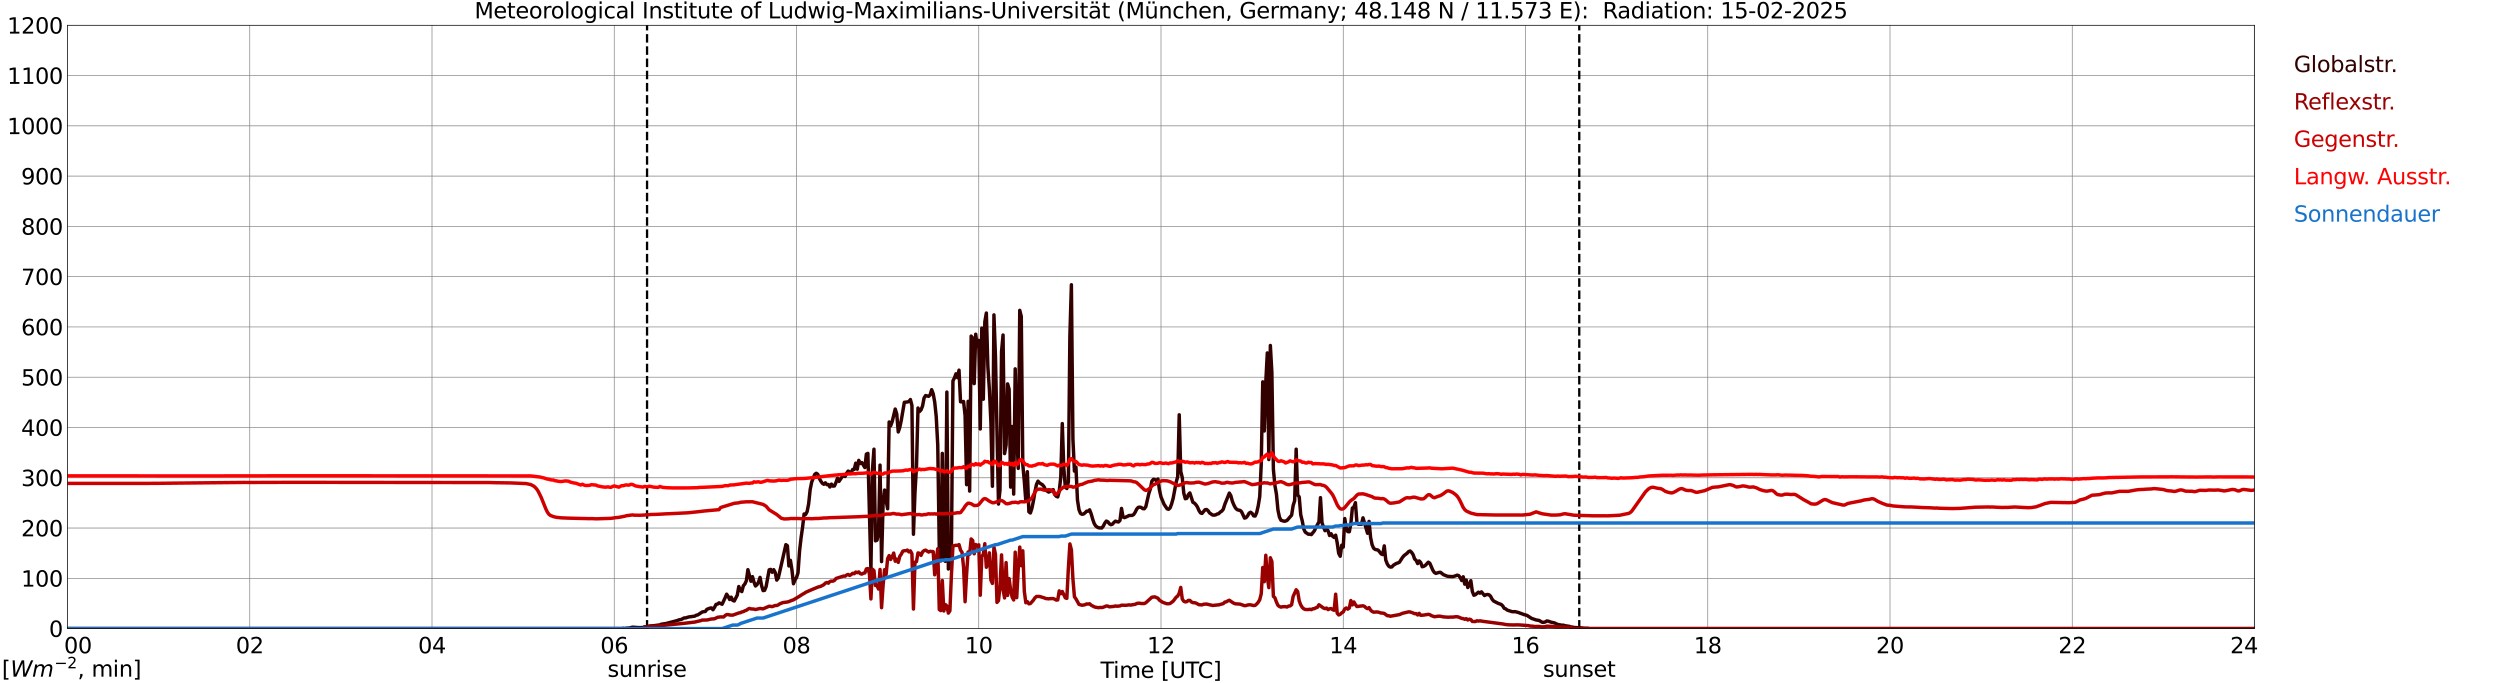 <?xml version="1.0" encoding="utf-8" standalone="no"?>
<!DOCTYPE svg PUBLIC "-//W3C//DTD SVG 1.1//EN"
  "http://www.w3.org/Graphics/SVG/1.1/DTD/svg11.dtd">
<svg xmlns:xlink="http://www.w3.org/1999/xlink" width="1085.4pt" height="296.64pt" viewBox="0 0 1085.4 296.64" xmlns="http://www.w3.org/2000/svg" version="1.1">
 <defs>
  <style type="text/css">*{stroke-linejoin: round; stroke-linecap: butt}</style>
 </defs>
 <g id="figure_1">
  <g id="patch_1">
   <path d="M 0 296.64 
L 1085.4 296.64 
L 1085.4 0 
L 0 0 
z
" style="fill: #ffffff"/>
  </g>
  <g id="axes_1">
   <g id="patch_2">
    <path d="M 29.306 272.909 
L 978.814 272.909 
L 978.814 10.976 
L 29.306 10.976 
z
" style="fill: #ffffff"/>
   </g>
   <g id="patch_3">
    <path d="M 978.814 272.909 
L 978.814 272.909 
L 978.814 10.976 
L 978.814 10.976 
z
" clip-path="url(#pe90894fce0)" style="fill: #d3d3d3; opacity: 0.25; stroke: #d3d3d3; stroke-linejoin: miter"/>
   </g>
   <g id="matplotlib.axis_1">
    <g id="xtick_1">
     <g id="line2d_1">
      <path d="M 29.306 272.909 
L 29.306 10.976 
" clip-path="url(#pe90894fce0)" style="fill: none; stroke: #808080; stroke-width: 0.3; stroke-linecap: square"/>
     </g>
     <g id="line2d_2"/>
     <g id="text_1">
      <!--    00 -->
      <g transform="translate(18.733 283.627) scale(0.095 -0.095)">
       <defs>
        <path id="DejaVuSans-20" transform="scale(0.016)"/>
        <path id="DejaVuSans-30" d="M 2034 4250 
Q 1547 4250 1301 3770 
Q 1056 3291 1056 2328 
Q 1056 1369 1301 889 
Q 1547 409 2034 409 
Q 2525 409 2770 889 
Q 3016 1369 3016 2328 
Q 3016 3291 2770 3770 
Q 2525 4250 2034 4250 
z
M 2034 4750 
Q 2819 4750 3233 4129 
Q 3647 3509 3647 2328 
Q 3647 1150 3233 529 
Q 2819 -91 2034 -91 
Q 1250 -91 836 529 
Q 422 1150 422 2328 
Q 422 3509 836 4129 
Q 1250 4750 2034 4750 
z
" transform="scale(0.016)"/>
       </defs>
       <use xlink:href="#DejaVuSans-20"/>
       <use xlink:href="#DejaVuSans-20" transform="translate(31.787 0)"/>
       <use xlink:href="#DejaVuSans-20" transform="translate(63.574 0)"/>
       <use xlink:href="#DejaVuSans-30" transform="translate(95.361 0)"/>
       <use xlink:href="#DejaVuSans-30" transform="translate(158.984 0)"/>
      </g>
     </g>
    </g>
    <g id="xtick_2">
     <g id="line2d_3">
      <path d="M 108.431 272.909 
L 108.431 10.976 
" clip-path="url(#pe90894fce0)" style="fill: none; stroke: #808080; stroke-width: 0.3; stroke-linecap: square"/>
     </g>
     <g id="line2d_4"/>
     <g id="text_2">
      <!-- 02 -->
      <g transform="translate(102.387 283.627) scale(0.095 -0.095)">
       <defs>
        <path id="DejaVuSans-32" d="M 1228 531 
L 3431 531 
L 3431 0 
L 469 0 
L 469 531 
Q 828 903 1448 1529 
Q 2069 2156 2228 2338 
Q 2531 2678 2651 2914 
Q 2772 3150 2772 3378 
Q 2772 3750 2511 3984 
Q 2250 4219 1831 4219 
Q 1534 4219 1204 4116 
Q 875 4013 500 3803 
L 500 4441 
Q 881 4594 1212 4672 
Q 1544 4750 1819 4750 
Q 2544 4750 2975 4387 
Q 3406 4025 3406 3419 
Q 3406 3131 3298 2873 
Q 3191 2616 2906 2266 
Q 2828 2175 2409 1742 
Q 1991 1309 1228 531 
z
" transform="scale(0.016)"/>
       </defs>
       <use xlink:href="#DejaVuSans-30"/>
       <use xlink:href="#DejaVuSans-32" transform="translate(63.623 0)"/>
      </g>
     </g>
    </g>
    <g id="xtick_3">
     <g id="line2d_5">
      <path d="M 187.557 272.909 
L 187.557 10.976 
" clip-path="url(#pe90894fce0)" style="fill: none; stroke: #808080; stroke-width: 0.3; stroke-linecap: square"/>
     </g>
     <g id="line2d_6"/>
     <g id="text_3">
      <!-- 04 -->
      <g transform="translate(181.513 283.627) scale(0.095 -0.095)">
       <defs>
        <path id="DejaVuSans-34" d="M 2419 4116 
L 825 1625 
L 2419 1625 
L 2419 4116 
z
M 2253 4666 
L 3047 4666 
L 3047 1625 
L 3713 1625 
L 3713 1100 
L 3047 1100 
L 3047 0 
L 2419 0 
L 2419 1100 
L 313 1100 
L 313 1709 
L 2253 4666 
z
" transform="scale(0.016)"/>
       </defs>
       <use xlink:href="#DejaVuSans-30"/>
       <use xlink:href="#DejaVuSans-34" transform="translate(63.623 0)"/>
      </g>
     </g>
    </g>
    <g id="xtick_4">
     <g id="line2d_7">
      <path d="M 266.683 272.909 
L 266.683 10.976 
" clip-path="url(#pe90894fce0)" style="fill: none; stroke: #808080; stroke-width: 0.3; stroke-linecap: square"/>
     </g>
     <g id="line2d_8"/>
     <g id="text_4">
      <!-- 06 -->
      <g transform="translate(260.638 283.627) scale(0.095 -0.095)">
       <defs>
        <path id="DejaVuSans-36" d="M 2113 2584 
Q 1688 2584 1439 2293 
Q 1191 2003 1191 1497 
Q 1191 994 1439 701 
Q 1688 409 2113 409 
Q 2538 409 2786 701 
Q 3034 994 3034 1497 
Q 3034 2003 2786 2293 
Q 2538 2584 2113 2584 
z
M 3366 4563 
L 3366 3988 
Q 3128 4100 2886 4159 
Q 2644 4219 2406 4219 
Q 1781 4219 1451 3797 
Q 1122 3375 1075 2522 
Q 1259 2794 1537 2939 
Q 1816 3084 2150 3084 
Q 2853 3084 3261 2657 
Q 3669 2231 3669 1497 
Q 3669 778 3244 343 
Q 2819 -91 2113 -91 
Q 1303 -91 875 529 
Q 447 1150 447 2328 
Q 447 3434 972 4092 
Q 1497 4750 2381 4750 
Q 2619 4750 2861 4703 
Q 3103 4656 3366 4563 
z
" transform="scale(0.016)"/>
       </defs>
       <use xlink:href="#DejaVuSans-30"/>
       <use xlink:href="#DejaVuSans-36" transform="translate(63.623 0)"/>
      </g>
     </g>
    </g>
    <g id="xtick_5">
     <g id="line2d_9">
      <path d="M 345.808 272.909 
L 345.808 10.976 
" clip-path="url(#pe90894fce0)" style="fill: none; stroke: #808080; stroke-width: 0.3; stroke-linecap: square"/>
     </g>
     <g id="line2d_10"/>
     <g id="text_5">
      <!-- 08 -->
      <g transform="translate(339.764 283.627) scale(0.095 -0.095)">
       <defs>
        <path id="DejaVuSans-38" d="M 2034 2216 
Q 1584 2216 1326 1975 
Q 1069 1734 1069 1313 
Q 1069 891 1326 650 
Q 1584 409 2034 409 
Q 2484 409 2743 651 
Q 3003 894 3003 1313 
Q 3003 1734 2745 1975 
Q 2488 2216 2034 2216 
z
M 1403 2484 
Q 997 2584 770 2862 
Q 544 3141 544 3541 
Q 544 4100 942 4425 
Q 1341 4750 2034 4750 
Q 2731 4750 3128 4425 
Q 3525 4100 3525 3541 
Q 3525 3141 3298 2862 
Q 3072 2584 2669 2484 
Q 3125 2378 3379 2068 
Q 3634 1759 3634 1313 
Q 3634 634 3220 271 
Q 2806 -91 2034 -91 
Q 1263 -91 848 271 
Q 434 634 434 1313 
Q 434 1759 690 2068 
Q 947 2378 1403 2484 
z
M 1172 3481 
Q 1172 3119 1398 2916 
Q 1625 2713 2034 2713 
Q 2441 2713 2670 2916 
Q 2900 3119 2900 3481 
Q 2900 3844 2670 4047 
Q 2441 4250 2034 4250 
Q 1625 4250 1398 4047 
Q 1172 3844 1172 3481 
z
" transform="scale(0.016)"/>
       </defs>
       <use xlink:href="#DejaVuSans-30"/>
       <use xlink:href="#DejaVuSans-38" transform="translate(63.623 0)"/>
      </g>
     </g>
    </g>
    <g id="xtick_6">
     <g id="line2d_11">
      <path d="M 424.934 272.909 
L 424.934 10.976 
" clip-path="url(#pe90894fce0)" style="fill: none; stroke: #808080; stroke-width: 0.3; stroke-linecap: square"/>
     </g>
     <g id="line2d_12"/>
     <g id="text_6">
      <!-- 10 -->
      <g transform="translate(418.89 283.627) scale(0.095 -0.095)">
       <defs>
        <path id="DejaVuSans-31" d="M 794 531 
L 1825 531 
L 1825 4091 
L 703 3866 
L 703 4441 
L 1819 4666 
L 2450 4666 
L 2450 531 
L 3481 531 
L 3481 0 
L 794 0 
L 794 531 
z
" transform="scale(0.016)"/>
       </defs>
       <use xlink:href="#DejaVuSans-31"/>
       <use xlink:href="#DejaVuSans-30" transform="translate(63.623 0)"/>
      </g>
     </g>
    </g>
    <g id="xtick_7">
     <g id="line2d_13">
      <path d="M 504.06 272.909 
L 504.06 10.976 
" clip-path="url(#pe90894fce0)" style="fill: none; stroke: #808080; stroke-width: 0.3; stroke-linecap: square"/>
     </g>
     <g id="line2d_14"/>
     <g id="text_7">
      <!-- 12 -->
      <g transform="translate(498.015 283.627) scale(0.095 -0.095)">
       <use xlink:href="#DejaVuSans-31"/>
       <use xlink:href="#DejaVuSans-32" transform="translate(63.623 0)"/>
      </g>
     </g>
    </g>
    <g id="xtick_8">
     <g id="line2d_15">
      <path d="M 583.185 272.909 
L 583.185 10.976 
" clip-path="url(#pe90894fce0)" style="fill: none; stroke: #808080; stroke-width: 0.3; stroke-linecap: square"/>
     </g>
     <g id="line2d_16"/>
     <g id="text_8">
      <!-- 14 -->
      <g transform="translate(577.141 283.627) scale(0.095 -0.095)">
       <use xlink:href="#DejaVuSans-31"/>
       <use xlink:href="#DejaVuSans-34" transform="translate(63.623 0)"/>
      </g>
     </g>
    </g>
    <g id="xtick_9">
     <g id="line2d_17">
      <path d="M 662.311 272.909 
L 662.311 10.976 
" clip-path="url(#pe90894fce0)" style="fill: none; stroke: #808080; stroke-width: 0.3; stroke-linecap: square"/>
     </g>
     <g id="line2d_18"/>
     <g id="text_9">
      <!-- 16 -->
      <g transform="translate(656.267 283.627) scale(0.095 -0.095)">
       <use xlink:href="#DejaVuSans-31"/>
       <use xlink:href="#DejaVuSans-36" transform="translate(63.623 0)"/>
      </g>
     </g>
    </g>
    <g id="xtick_10">
     <g id="line2d_19">
      <path d="M 741.437 272.909 
L 741.437 10.976 
" clip-path="url(#pe90894fce0)" style="fill: none; stroke: #808080; stroke-width: 0.3; stroke-linecap: square"/>
     </g>
     <g id="line2d_20"/>
     <g id="text_10">
      <!-- 18 -->
      <g transform="translate(735.392 283.627) scale(0.095 -0.095)">
       <use xlink:href="#DejaVuSans-31"/>
       <use xlink:href="#DejaVuSans-38" transform="translate(63.623 0)"/>
      </g>
     </g>
    </g>
    <g id="xtick_11">
     <g id="line2d_21">
      <path d="M 820.562 272.909 
L 820.562 10.976 
" clip-path="url(#pe90894fce0)" style="fill: none; stroke: #808080; stroke-width: 0.3; stroke-linecap: square"/>
     </g>
     <g id="line2d_22"/>
     <g id="text_11">
      <!-- 20 -->
      <g transform="translate(814.518 283.627) scale(0.095 -0.095)">
       <use xlink:href="#DejaVuSans-32"/>
       <use xlink:href="#DejaVuSans-30" transform="translate(63.623 0)"/>
      </g>
     </g>
    </g>
    <g id="xtick_12">
     <g id="line2d_23">
      <path d="M 899.688 272.909 
L 899.688 10.976 
" clip-path="url(#pe90894fce0)" style="fill: none; stroke: #808080; stroke-width: 0.3; stroke-linecap: square"/>
     </g>
     <g id="line2d_24"/>
     <g id="text_12">
      <!-- 22 -->
      <g transform="translate(893.644 283.627) scale(0.095 -0.095)">
       <use xlink:href="#DejaVuSans-32"/>
       <use xlink:href="#DejaVuSans-32" transform="translate(63.623 0)"/>
      </g>
     </g>
    </g>
    <g id="xtick_13">
     <g id="line2d_25">
      <path d="M 978.814 272.909 
L 978.814 10.976 
" clip-path="url(#pe90894fce0)" style="fill: none; stroke: #808080; stroke-width: 0.3; stroke-linecap: square"/>
     </g>
     <g id="line2d_26"/>
     <g id="text_13">
      <!-- 24    -->
      <g transform="translate(968.241 283.627) scale(0.095 -0.095)">
       <use xlink:href="#DejaVuSans-32"/>
       <use xlink:href="#DejaVuSans-34" transform="translate(63.623 0)"/>
       <use xlink:href="#DejaVuSans-20" transform="translate(127.246 0)"/>
       <use xlink:href="#DejaVuSans-20" transform="translate(159.033 0)"/>
       <use xlink:href="#DejaVuSans-20" transform="translate(190.82 0)"/>
      </g>
     </g>
    </g>
    <g id="text_14">
     <!-- Time [UTC] -->
     <g transform="translate(477.806 294.322) scale(0.095 -0.095)">
      <defs>
       <path id="DejaVuSans-54" d="M -19 4666 
L 3928 4666 
L 3928 4134 
L 2272 4134 
L 2272 0 
L 1638 0 
L 1638 4134 
L -19 4134 
L -19 4666 
z
" transform="scale(0.016)"/>
       <path id="DejaVuSans-69" d="M 603 3500 
L 1178 3500 
L 1178 0 
L 603 0 
L 603 3500 
z
M 603 4863 
L 1178 4863 
L 1178 4134 
L 603 4134 
L 603 4863 
z
" transform="scale(0.016)"/>
       <path id="DejaVuSans-6d" d="M 3328 2828 
Q 3544 3216 3844 3400 
Q 4144 3584 4550 3584 
Q 5097 3584 5394 3201 
Q 5691 2819 5691 2113 
L 5691 0 
L 5113 0 
L 5113 2094 
Q 5113 2597 4934 2840 
Q 4756 3084 4391 3084 
Q 3944 3084 3684 2787 
Q 3425 2491 3425 1978 
L 3425 0 
L 2847 0 
L 2847 2094 
Q 2847 2600 2669 2842 
Q 2491 3084 2119 3084 
Q 1678 3084 1418 2786 
Q 1159 2488 1159 1978 
L 1159 0 
L 581 0 
L 581 3500 
L 1159 3500 
L 1159 2956 
Q 1356 3278 1631 3431 
Q 1906 3584 2284 3584 
Q 2666 3584 2933 3390 
Q 3200 3197 3328 2828 
z
" transform="scale(0.016)"/>
       <path id="DejaVuSans-65" d="M 3597 1894 
L 3597 1613 
L 953 1613 
Q 991 1019 1311 708 
Q 1631 397 2203 397 
Q 2534 397 2845 478 
Q 3156 559 3463 722 
L 3463 178 
Q 3153 47 2828 -22 
Q 2503 -91 2169 -91 
Q 1331 -91 842 396 
Q 353 884 353 1716 
Q 353 2575 817 3079 
Q 1281 3584 2069 3584 
Q 2775 3584 3186 3129 
Q 3597 2675 3597 1894 
z
M 3022 2063 
Q 3016 2534 2758 2815 
Q 2500 3097 2075 3097 
Q 1594 3097 1305 2825 
Q 1016 2553 972 2059 
L 3022 2063 
z
" transform="scale(0.016)"/>
       <path id="DejaVuSans-5b" d="M 550 4863 
L 1875 4863 
L 1875 4416 
L 1125 4416 
L 1125 -397 
L 1875 -397 
L 1875 -844 
L 550 -844 
L 550 4863 
z
" transform="scale(0.016)"/>
       <path id="DejaVuSans-55" d="M 556 4666 
L 1191 4666 
L 1191 1831 
Q 1191 1081 1462 751 
Q 1734 422 2344 422 
Q 2950 422 3222 751 
Q 3494 1081 3494 1831 
L 3494 4666 
L 4128 4666 
L 4128 1753 
Q 4128 841 3676 375 
Q 3225 -91 2344 -91 
Q 1459 -91 1007 375 
Q 556 841 556 1753 
L 556 4666 
z
" transform="scale(0.016)"/>
       <path id="DejaVuSans-43" d="M 4122 4306 
L 4122 3641 
Q 3803 3938 3442 4084 
Q 3081 4231 2675 4231 
Q 1875 4231 1450 3742 
Q 1025 3253 1025 2328 
Q 1025 1406 1450 917 
Q 1875 428 2675 428 
Q 3081 428 3442 575 
Q 3803 722 4122 1019 
L 4122 359 
Q 3791 134 3420 21 
Q 3050 -91 2638 -91 
Q 1578 -91 968 557 
Q 359 1206 359 2328 
Q 359 3453 968 4101 
Q 1578 4750 2638 4750 
Q 3056 4750 3426 4639 
Q 3797 4528 4122 4306 
z
" transform="scale(0.016)"/>
       <path id="DejaVuSans-5d" d="M 1947 4863 
L 1947 -844 
L 622 -844 
L 622 -397 
L 1369 -397 
L 1369 4416 
L 622 4416 
L 622 4863 
L 1947 4863 
z
" transform="scale(0.016)"/>
      </defs>
      <use xlink:href="#DejaVuSans-54"/>
      <use xlink:href="#DejaVuSans-69" transform="translate(57.959 0)"/>
      <use xlink:href="#DejaVuSans-6d" transform="translate(85.742 0)"/>
      <use xlink:href="#DejaVuSans-65" transform="translate(183.154 0)"/>
      <use xlink:href="#DejaVuSans-20" transform="translate(244.678 0)"/>
      <use xlink:href="#DejaVuSans-5b" transform="translate(276.465 0)"/>
      <use xlink:href="#DejaVuSans-55" transform="translate(315.479 0)"/>
      <use xlink:href="#DejaVuSans-54" transform="translate(388.672 0)"/>
      <use xlink:href="#DejaVuSans-43" transform="translate(443.881 0)"/>
      <use xlink:href="#DejaVuSans-5d" transform="translate(513.705 0)"/>
     </g>
    </g>
   </g>
   <g id="matplotlib.axis_2">
    <g id="ytick_1">
     <g id="line2d_27">
      <path d="M 29.306 272.909 
L 978.814 272.909 
" clip-path="url(#pe90894fce0)" style="fill: none; stroke: #808080; stroke-width: 0.3; stroke-linecap: square"/>
     </g>
     <g id="line2d_28"/>
     <g id="text_15">
      <!-- 0 -->
      <g transform="translate(21.261 276.518) scale(0.095 -0.095)">
       <use xlink:href="#DejaVuSans-30"/>
      </g>
     </g>
    </g>
    <g id="ytick_2">
     <g id="line2d_29">
      <path d="M 29.306 251.081 
L 978.814 251.081 
" clip-path="url(#pe90894fce0)" style="fill: none; stroke: #808080; stroke-width: 0.3; stroke-linecap: square"/>
     </g>
     <g id="line2d_30"/>
     <g id="text_16">
      <!-- 100 -->
      <g transform="translate(9.173 254.69) scale(0.095 -0.095)">
       <use xlink:href="#DejaVuSans-31"/>
       <use xlink:href="#DejaVuSans-30" transform="translate(63.623 0)"/>
       <use xlink:href="#DejaVuSans-30" transform="translate(127.246 0)"/>
      </g>
     </g>
    </g>
    <g id="ytick_3">
     <g id="line2d_31">
      <path d="M 29.306 229.253 
L 978.814 229.253 
" clip-path="url(#pe90894fce0)" style="fill: none; stroke: #808080; stroke-width: 0.3; stroke-linecap: square"/>
     </g>
     <g id="line2d_32"/>
     <g id="text_17">
      <!-- 200 -->
      <g transform="translate(9.173 232.863) scale(0.095 -0.095)">
       <use xlink:href="#DejaVuSans-32"/>
       <use xlink:href="#DejaVuSans-30" transform="translate(63.623 0)"/>
       <use xlink:href="#DejaVuSans-30" transform="translate(127.246 0)"/>
      </g>
     </g>
    </g>
    <g id="ytick_4">
     <g id="line2d_33">
      <path d="M 29.306 207.426 
L 978.814 207.426 
" clip-path="url(#pe90894fce0)" style="fill: none; stroke: #808080; stroke-width: 0.3; stroke-linecap: square"/>
     </g>
     <g id="line2d_34"/>
     <g id="text_18">
      <!-- 300 -->
      <g transform="translate(9.173 211.035) scale(0.095 -0.095)">
       <defs>
        <path id="DejaVuSans-33" d="M 2597 2516 
Q 3050 2419 3304 2112 
Q 3559 1806 3559 1356 
Q 3559 666 3084 287 
Q 2609 -91 1734 -91 
Q 1441 -91 1130 -33 
Q 819 25 488 141 
L 488 750 
Q 750 597 1062 519 
Q 1375 441 1716 441 
Q 2309 441 2620 675 
Q 2931 909 2931 1356 
Q 2931 1769 2642 2001 
Q 2353 2234 1838 2234 
L 1294 2234 
L 1294 2753 
L 1863 2753 
Q 2328 2753 2575 2939 
Q 2822 3125 2822 3475 
Q 2822 3834 2567 4026 
Q 2313 4219 1838 4219 
Q 1578 4219 1281 4162 
Q 984 4106 628 3988 
L 628 4550 
Q 988 4650 1302 4700 
Q 1616 4750 1894 4750 
Q 2613 4750 3031 4423 
Q 3450 4097 3450 3541 
Q 3450 3153 3228 2886 
Q 3006 2619 2597 2516 
z
" transform="scale(0.016)"/>
       </defs>
       <use xlink:href="#DejaVuSans-33"/>
       <use xlink:href="#DejaVuSans-30" transform="translate(63.623 0)"/>
       <use xlink:href="#DejaVuSans-30" transform="translate(127.246 0)"/>
      </g>
     </g>
    </g>
    <g id="ytick_5">
     <g id="line2d_35">
      <path d="M 29.306 185.598 
L 978.814 185.598 
" clip-path="url(#pe90894fce0)" style="fill: none; stroke: #808080; stroke-width: 0.3; stroke-linecap: square"/>
     </g>
     <g id="line2d_36"/>
     <g id="text_19">
      <!-- 400 -->
      <g transform="translate(9.173 189.207) scale(0.095 -0.095)">
       <use xlink:href="#DejaVuSans-34"/>
       <use xlink:href="#DejaVuSans-30" transform="translate(63.623 0)"/>
       <use xlink:href="#DejaVuSans-30" transform="translate(127.246 0)"/>
      </g>
     </g>
    </g>
    <g id="ytick_6">
     <g id="line2d_37">
      <path d="M 29.306 163.77 
L 978.814 163.77 
" clip-path="url(#pe90894fce0)" style="fill: none; stroke: #808080; stroke-width: 0.3; stroke-linecap: square"/>
     </g>
     <g id="line2d_38"/>
     <g id="text_20">
      <!-- 500 -->
      <g transform="translate(9.173 167.379) scale(0.095 -0.095)">
       <defs>
        <path id="DejaVuSans-35" d="M 691 4666 
L 3169 4666 
L 3169 4134 
L 1269 4134 
L 1269 2991 
Q 1406 3038 1543 3061 
Q 1681 3084 1819 3084 
Q 2600 3084 3056 2656 
Q 3513 2228 3513 1497 
Q 3513 744 3044 326 
Q 2575 -91 1722 -91 
Q 1428 -91 1123 -41 
Q 819 9 494 109 
L 494 744 
Q 775 591 1075 516 
Q 1375 441 1709 441 
Q 2250 441 2565 725 
Q 2881 1009 2881 1497 
Q 2881 1984 2565 2268 
Q 2250 2553 1709 2553 
Q 1456 2553 1204 2497 
Q 953 2441 691 2322 
L 691 4666 
z
" transform="scale(0.016)"/>
       </defs>
       <use xlink:href="#DejaVuSans-35"/>
       <use xlink:href="#DejaVuSans-30" transform="translate(63.623 0)"/>
       <use xlink:href="#DejaVuSans-30" transform="translate(127.246 0)"/>
      </g>
     </g>
    </g>
    <g id="ytick_7">
     <g id="line2d_39">
      <path d="M 29.306 141.942 
L 978.814 141.942 
" clip-path="url(#pe90894fce0)" style="fill: none; stroke: #808080; stroke-width: 0.3; stroke-linecap: square"/>
     </g>
     <g id="line2d_40"/>
     <g id="text_21">
      <!-- 600 -->
      <g transform="translate(9.173 145.551) scale(0.095 -0.095)">
       <use xlink:href="#DejaVuSans-36"/>
       <use xlink:href="#DejaVuSans-30" transform="translate(63.623 0)"/>
       <use xlink:href="#DejaVuSans-30" transform="translate(127.246 0)"/>
      </g>
     </g>
    </g>
    <g id="ytick_8">
     <g id="line2d_41">
      <path d="M 29.306 120.114 
L 978.814 120.114 
" clip-path="url(#pe90894fce0)" style="fill: none; stroke: #808080; stroke-width: 0.3; stroke-linecap: square"/>
     </g>
     <g id="line2d_42"/>
     <g id="text_22">
      <!-- 700 -->
      <g transform="translate(9.173 123.724) scale(0.095 -0.095)">
       <defs>
        <path id="DejaVuSans-37" d="M 525 4666 
L 3525 4666 
L 3525 4397 
L 1831 0 
L 1172 0 
L 2766 4134 
L 525 4134 
L 525 4666 
z
" transform="scale(0.016)"/>
       </defs>
       <use xlink:href="#DejaVuSans-37"/>
       <use xlink:href="#DejaVuSans-30" transform="translate(63.623 0)"/>
       <use xlink:href="#DejaVuSans-30" transform="translate(127.246 0)"/>
      </g>
     </g>
    </g>
    <g id="ytick_9">
     <g id="line2d_43">
      <path d="M 29.306 98.287 
L 978.814 98.287 
" clip-path="url(#pe90894fce0)" style="fill: none; stroke: #808080; stroke-width: 0.3; stroke-linecap: square"/>
     </g>
     <g id="line2d_44"/>
     <g id="text_23">
      <!-- 800 -->
      <g transform="translate(9.173 101.896) scale(0.095 -0.095)">
       <use xlink:href="#DejaVuSans-38"/>
       <use xlink:href="#DejaVuSans-30" transform="translate(63.623 0)"/>
       <use xlink:href="#DejaVuSans-30" transform="translate(127.246 0)"/>
      </g>
     </g>
    </g>
    <g id="ytick_10">
     <g id="line2d_45">
      <path d="M 29.306 76.459 
L 978.814 76.459 
" clip-path="url(#pe90894fce0)" style="fill: none; stroke: #808080; stroke-width: 0.3; stroke-linecap: square"/>
     </g>
     <g id="line2d_46"/>
     <g id="text_24">
      <!-- 900 -->
      <g transform="translate(9.173 80.068) scale(0.095 -0.095)">
       <defs>
        <path id="DejaVuSans-39" d="M 703 97 
L 703 672 
Q 941 559 1184 500 
Q 1428 441 1663 441 
Q 2288 441 2617 861 
Q 2947 1281 2994 2138 
Q 2813 1869 2534 1725 
Q 2256 1581 1919 1581 
Q 1219 1581 811 2004 
Q 403 2428 403 3163 
Q 403 3881 828 4315 
Q 1253 4750 1959 4750 
Q 2769 4750 3195 4129 
Q 3622 3509 3622 2328 
Q 3622 1225 3098 567 
Q 2575 -91 1691 -91 
Q 1453 -91 1209 -44 
Q 966 3 703 97 
z
M 1959 2075 
Q 2384 2075 2632 2365 
Q 2881 2656 2881 3163 
Q 2881 3666 2632 3958 
Q 2384 4250 1959 4250 
Q 1534 4250 1286 3958 
Q 1038 3666 1038 3163 
Q 1038 2656 1286 2365 
Q 1534 2075 1959 2075 
z
" transform="scale(0.016)"/>
       </defs>
       <use xlink:href="#DejaVuSans-39"/>
       <use xlink:href="#DejaVuSans-30" transform="translate(63.623 0)"/>
       <use xlink:href="#DejaVuSans-30" transform="translate(127.246 0)"/>
      </g>
     </g>
    </g>
    <g id="ytick_11">
     <g id="line2d_47">
      <path d="M 29.306 54.631 
L 978.814 54.631 
" clip-path="url(#pe90894fce0)" style="fill: none; stroke: #808080; stroke-width: 0.3; stroke-linecap: square"/>
     </g>
     <g id="line2d_48"/>
     <g id="text_25">
      <!-- 1000 -->
      <g transform="translate(3.128 58.24) scale(0.095 -0.095)">
       <use xlink:href="#DejaVuSans-31"/>
       <use xlink:href="#DejaVuSans-30" transform="translate(63.623 0)"/>
       <use xlink:href="#DejaVuSans-30" transform="translate(127.246 0)"/>
       <use xlink:href="#DejaVuSans-30" transform="translate(190.869 0)"/>
      </g>
     </g>
    </g>
    <g id="ytick_12">
     <g id="line2d_49">
      <path d="M 29.306 32.803 
L 978.814 32.803 
" clip-path="url(#pe90894fce0)" style="fill: none; stroke: #808080; stroke-width: 0.3; stroke-linecap: square"/>
     </g>
     <g id="line2d_50"/>
     <g id="text_26">
      <!-- 1100 -->
      <g transform="translate(3.128 36.413) scale(0.095 -0.095)">
       <use xlink:href="#DejaVuSans-31"/>
       <use xlink:href="#DejaVuSans-31" transform="translate(63.623 0)"/>
       <use xlink:href="#DejaVuSans-30" transform="translate(127.246 0)"/>
       <use xlink:href="#DejaVuSans-30" transform="translate(190.869 0)"/>
      </g>
     </g>
    </g>
    <g id="ytick_13">
     <g id="line2d_51">
      <path d="M 29.306 10.976 
L 978.814 10.976 
" clip-path="url(#pe90894fce0)" style="fill: none; stroke: #808080; stroke-width: 0.3; stroke-linecap: square"/>
     </g>
     <g id="line2d_52"/>
     <g id="text_27">
      <!-- 1200 -->
      <g transform="translate(3.128 14.585) scale(0.095 -0.095)">
       <use xlink:href="#DejaVuSans-31"/>
       <use xlink:href="#DejaVuSans-32" transform="translate(63.623 0)"/>
       <use xlink:href="#DejaVuSans-30" transform="translate(127.246 0)"/>
       <use xlink:href="#DejaVuSans-30" transform="translate(190.869 0)"/>
      </g>
     </g>
    </g>
   </g>
   <g id="line2d_53">
    <path d="M 280.925 272.909 
L 280.925 10.976 
" clip-path="url(#pe90894fce0)" style="fill: none; stroke-dasharray: 3.7,1.6; stroke-dashoffset: 0; stroke: #000000"/>
   </g>
   <g id="line2d_54">
    <path d="M 685.653 272.909 
L 685.653 10.976 
" clip-path="url(#pe90894fce0)" style="fill: none; stroke-dasharray: 3.7,1.6; stroke-dashoffset: 0; stroke: #000000"/>
   </g>
   <g id="line2d_55">
    <path d="M 29.306 272.909 
L 269.98 272.909 
L 270.639 272.791 
L 271.298 272.909 
L 271.958 272.749 
L 273.277 272.649 
L 274.595 272.285 
L 277.233 272.488 
L 279.211 272.446 
L 279.87 272.123 
L 281.189 272.204 
L 281.849 271.817 
L 283.827 271.656 
L 286.464 271.311 
L 287.124 271.008 
L 289.102 270.724 
L 291.08 270.196 
L 293.717 269.508 
L 295.036 269.061 
L 295.696 268.98 
L 297.014 268.292 
L 297.674 268.27 
L 298.992 267.867 
L 301.63 267.502 
L 302.289 267.096 
L 302.949 266.974 
L 304.927 265.677 
L 306.246 265.455 
L 306.905 264.542 
L 308.224 264.036 
L 308.883 263.933 
L 309.543 264.723 
L 310.202 263.711 
L 310.861 262.414 
L 311.521 262.272 
L 312.18 261.724 
L 313.499 262.353 
L 314.818 259.537 
L 315.477 257.976 
L 316.136 258.948 
L 316.796 260.286 
L 317.455 259.273 
L 318.114 260.65 
L 318.774 260.934 
L 320.093 258.38 
L 320.752 254.652 
L 321.411 256.294 
L 322.071 256.841 
L 322.73 254.327 
L 323.39 253.537 
L 324.049 252.118 
L 324.708 247.335 
L 326.027 252.362 
L 326.686 250.354 
L 327.346 252.705 
L 328.005 254.408 
L 328.665 253.82 
L 329.324 252.705 
L 329.983 250.679 
L 330.643 254.226 
L 331.302 256.416 
L 331.961 256.294 
L 332.621 254.652 
L 333.94 247.397 
L 334.599 247.213 
L 335.258 248.451 
L 335.918 247.335 
L 336.577 248.593 
L 337.236 251.854 
L 337.896 250.983 
L 341.193 236.472 
L 341.852 236.958 
L 342.512 245.714 
L 343.171 243.282 
L 343.83 247.416 
L 344.49 253.436 
L 345.149 251.795 
L 345.808 250.76 
L 346.468 248.673 
L 347.127 239.29 
L 347.787 233.514 
L 348.446 228.871 
L 349.105 223.157 
L 349.765 223.36 
L 350.424 222.083 
L 351.083 218.758 
L 351.743 212.557 
L 352.402 209.294 
L 353.721 205.95 
L 354.38 205.483 
L 355.04 205.908 
L 355.699 207.692 
L 356.359 208.888 
L 357.018 209.82 
L 357.677 210.246 
L 358.337 209.617 
L 358.996 210.409 
L 359.655 210.368 
L 360.315 211.422 
L 360.974 210.185 
L 361.634 211.058 
L 362.293 210.977 
L 362.952 209.456 
L 363.612 207.572 
L 364.271 208.991 
L 365.59 207.004 
L 366.249 206.64 
L 366.909 206.862 
L 367.568 205.463 
L 368.227 204.531 
L 369.546 205.221 
L 370.206 203.822 
L 370.865 203.822 
L 371.524 201.085 
L 372.184 203.7 
L 372.843 199.869 
L 373.502 201.226 
L 374.162 200.823 
L 375.481 202.99 
L 376.14 197.173 
L 376.799 196.85 
L 378.118 247.6 
L 378.777 203.964 
L 379.437 195.025 
L 380.096 234.811 
L 380.756 234.527 
L 381.415 231.425 
L 382.074 201.936 
L 382.734 243.83 
L 383.393 218.8 
L 384.053 212.76 
L 384.712 217.32 
L 385.371 220.887 
L 386.031 183.21 
L 386.69 184.851 
L 387.349 183.048 
L 388.668 177.596 
L 389.328 179.724 
L 389.987 187.527 
L 390.646 185.58 
L 391.306 182.439 
L 392.624 174.677 
L 393.943 174.516 
L 394.603 174.332 
L 395.262 173.462 
L 395.921 176.035 
L 396.581 231.953 
L 397.24 213.976 
L 397.899 202.706 
L 398.559 177.15 
L 399.218 178.67 
L 399.878 177.941 
L 400.537 176.258 
L 401.196 172.772 
L 401.856 171.739 
L 403.175 172.062 
L 403.834 171.414 
L 404.493 169.185 
L 405.153 170.949 
L 405.812 174.555 
L 406.471 180.859 
L 407.131 193.203 
L 407.79 237.668 
L 408.45 243.546 
L 409.109 196.85 
L 409.768 243.201 
L 410.428 243.708 
L 411.087 170.218 
L 411.746 247.032 
L 412.406 246.384 
L 413.065 239.268 
L 413.725 165.374 
L 414.384 164.078 
L 415.043 162.294 
L 415.703 163.956 
L 416.362 160.714 
L 417.022 174.435 
L 417.681 174.474 
L 418.34 174.313 
L 419 180.372 
L 419.659 210.429 
L 420.318 174.232 
L 420.978 213.206 
L 421.637 145.919 
L 422.297 146.768 
L 422.956 166.551 
L 423.615 145.107 
L 424.275 150.398 
L 424.934 147.783 
L 425.593 186.25 
L 426.253 142.453 
L 426.912 173.32 
L 427.572 139.716 
L 428.231 135.907 
L 428.89 159.153 
L 429.55 169.083 
L 430.209 183.393 
L 430.869 211.119 
L 431.528 136.717 
L 432.187 154.613 
L 433.506 218.839 
L 434.165 212.658 
L 434.825 152.627 
L 435.484 145.452 
L 436.144 196.931 
L 436.803 193.181 
L 437.462 166.671 
L 438.122 169.022 
L 438.781 211.483 
L 439.44 185.176 
L 440.1 214.522 
L 440.759 160.147 
L 441.419 187.425 
L 442.078 203.355 
L 442.737 134.75 
L 443.397 137.387 
L 444.056 201.735 
L 444.716 208.908 
L 445.375 217.604 
L 446.034 204.795 
L 446.694 222.183 
L 447.353 222.712 
L 448.012 220.703 
L 448.672 217.462 
L 449.331 213.509 
L 449.991 210.348 
L 450.65 208.908 
L 451.309 209.659 
L 452.628 210.49 
L 453.287 211.341 
L 453.947 212.738 
L 455.266 213.631 
L 455.925 213.387 
L 457.244 212.577 
L 457.903 214.664 
L 458.563 215.456 
L 459.222 215.74 
L 459.881 213.267 
L 460.541 207.207 
L 461.2 183.9 
L 461.859 203.193 
L 462.519 211.483 
L 463.178 212.09 
L 463.838 209.172 
L 464.497 145.817 
L 465.156 123.624 
L 465.816 190.526 
L 466.475 204.531 
L 467.134 202.787 
L 467.794 217.076 
L 468.453 221.312 
L 469.113 222.912 
L 469.772 223.279 
L 470.431 223.157 
L 471.091 222.65 
L 471.75 221.941 
L 472.409 221.941 
L 473.069 221.352 
L 473.728 223.054 
L 474.388 225.366 
L 475.047 227.271 
L 475.706 228.345 
L 476.366 228.832 
L 477.025 229.155 
L 478.344 229.236 
L 479.003 228.426 
L 479.663 227.108 
L 480.322 226.237 
L 480.981 226.54 
L 481.641 227.391 
L 482.3 227.797 
L 482.96 227.575 
L 483.619 226.824 
L 484.278 226.256 
L 484.938 226.501 
L 485.597 226.623 
L 486.256 225.953 
L 486.916 220.745 
L 487.575 224.495 
L 488.235 224.737 
L 489.553 224.15 
L 490.213 223.805 
L 491.532 223.764 
L 492.191 223.399 
L 492.85 222.386 
L 493.51 221.029 
L 494.169 220.278 
L 494.828 220.177 
L 495.488 220.319 
L 496.147 220.826 
L 496.807 220.887 
L 497.466 219.974 
L 498.785 214.238 
L 499.444 212.252 
L 500.103 208.888 
L 500.763 208.098 
L 501.422 208.198 
L 502.082 208.726 
L 502.741 207.997 
L 503.4 212.8 
L 504.06 215.759 
L 505.379 218.92 
L 506.697 220.906 
L 507.357 221.109 
L 508.016 220.503 
L 508.675 218.739 
L 509.335 216.347 
L 510.654 209.294 
L 511.313 206.943 
L 511.972 180.088 
L 512.632 204.612 
L 513.291 207.349 
L 513.95 214.118 
L 514.61 216.53 
L 515.269 216.347 
L 515.929 214.747 
L 516.588 214.015 
L 517.907 218.069 
L 518.566 218.433 
L 519.226 219.123 
L 519.885 220.116 
L 520.544 221.657 
L 521.204 222.69 
L 521.863 222.912 
L 523.182 221.312 
L 523.841 221.21 
L 524.501 221.758 
L 525.16 222.712 
L 526.479 223.622 
L 527.138 223.644 
L 527.797 223.541 
L 528.457 223.157 
L 529.116 223.015 
L 529.776 222.325 
L 530.435 221.919 
L 531.094 221.09 
L 531.754 218.981 
L 533.732 214.076 
L 534.391 215.231 
L 535.051 217.685 
L 535.71 219.245 
L 536.369 220.503 
L 537.029 221.21 
L 537.688 221.474 
L 538.348 221.555 
L 539.007 222.144 
L 540.326 224.94 
L 540.985 224.737 
L 541.644 223.967 
L 542.304 222.792 
L 542.963 222.406 
L 543.623 222.893 
L 544.282 223.967 
L 544.941 224.047 
L 545.601 222.528 
L 546.26 219.651 
L 546.919 215.617 
L 547.579 201.51 
L 548.238 165.78 
L 548.898 187.121 
L 549.557 165.8 
L 550.216 153.234 
L 550.876 199.524 
L 551.535 149.992 
L 552.195 161.808 
L 552.854 203.78 
L 553.513 210.732 
L 554.173 214.522 
L 554.832 221.435 
L 555.491 224.534 
L 556.151 225.872 
L 557.47 226.298 
L 558.129 226.217 
L 558.788 225.933 
L 560.766 223.663 
L 561.426 219.488 
L 562.085 217.381 
L 562.745 195.025 
L 563.404 214.888 
L 564.063 215.718 
L 564.723 223.502 
L 565.382 226.156 
L 566.042 229.661 
L 566.701 231.041 
L 568.02 231.953 
L 568.679 231.912 
L 569.338 232.095 
L 570.657 230.452 
L 571.317 228.974 
L 572.635 226.601 
L 573.295 216.063 
L 573.954 226.885 
L 574.613 228.871 
L 575.273 230.412 
L 575.932 229.52 
L 576.592 230.412 
L 577.251 232.499 
L 577.91 231.729 
L 578.57 232.805 
L 579.229 233.331 
L 579.889 232.357 
L 580.548 235.62 
L 581.207 240.241 
L 581.867 241.499 
L 582.526 236.694 
L 583.185 237.526 
L 583.845 225.143 
L 584.504 229.236 
L 585.164 230.818 
L 585.823 230.858 
L 586.482 227.391 
L 587.142 220.583 
L 587.801 220.158 
L 588.46 218.252 
L 589.12 226.966 
L 589.779 227.616 
L 591.098 227.636 
L 591.757 224.818 
L 593.736 231.528 
L 594.395 226.379 
L 595.054 233.35 
L 595.714 236.513 
L 596.373 238.013 
L 597.032 238.539 
L 598.351 238.842 
L 599.67 240.505 
L 600.329 240.77 
L 600.989 237 
L 601.648 243.179 
L 602.307 244.862 
L 602.967 245.836 
L 603.626 246.22 
L 604.286 246.139 
L 604.945 245.41 
L 606.264 244.598 
L 606.923 244.417 
L 607.582 244.092 
L 608.901 242.025 
L 609.561 241.235 
L 610.879 240.222 
L 611.539 239.512 
L 612.198 239.209 
L 612.858 239.816 
L 613.517 240.809 
L 614.176 242.714 
L 614.836 243.282 
L 615.495 244.681 
L 616.154 243.546 
L 616.814 244.234 
L 617.473 246.058 
L 618.133 245.875 
L 618.792 245.491 
L 620.111 244.092 
L 620.77 244.539 
L 622.089 247.578 
L 622.748 248.551 
L 623.408 248.935 
L 624.726 248.532 
L 625.386 248.47 
L 626.705 249.503 
L 628.023 250.051 
L 628.683 250.234 
L 630.661 250.354 
L 631.32 250.212 
L 632.639 249.706 
L 633.298 249.889 
L 633.958 250.76 
L 634.617 252.037 
L 635.276 250.415 
L 635.936 253.617 
L 636.595 251.854 
L 637.255 255.078 
L 637.914 254.104 
L 638.573 252.118 
L 639.233 256.8 
L 639.892 258.422 
L 640.552 258.199 
L 641.87 257.103 
L 642.53 257.529 
L 643.189 256.961 
L 644.508 258.564 
L 645.167 258.199 
L 645.827 258.096 
L 646.486 258.238 
L 647.145 258.867 
L 647.805 260.144 
L 648.464 260.934 
L 650.442 261.947 
L 651.761 262.434 
L 652.42 263.062 
L 653.08 264.117 
L 653.739 264.359 
L 654.399 264.887 
L 656.377 265.535 
L 657.036 265.596 
L 657.695 265.535 
L 659.014 265.858 
L 661.652 266.812 
L 662.97 267.196 
L 664.949 268.473 
L 666.927 269.163 
L 668.246 269.386 
L 669.564 270.176 
L 670.224 270.196 
L 670.883 270.034 
L 671.542 269.608 
L 672.202 269.689 
L 673.521 270.156 
L 674.839 270.42 
L 676.158 271.069 
L 678.136 271.453 
L 678.796 271.433 
L 679.455 271.656 
L 680.774 271.859 
L 681.433 271.959 
L 682.092 272.223 
L 682.752 272.265 
L 683.411 272.446 
L 686.049 272.549 
L 688.027 272.771 
L 689.346 272.749 
L 690.005 272.909 
L 978.154 272.909 
L 978.154 272.909 
" clip-path="url(#pe90894fce0)" style="fill: none; stroke: #330000; stroke-width: 1.5; stroke-linecap: square"/>
   </g>
   <g id="line2d_56">
    <path d="M 29.306 272.909 
L 279.211 272.909 
L 279.87 272.208 
L 281.189 272.228 
L 281.849 271.983 
L 283.827 271.924 
L 296.355 270.687 
L 297.674 270.545 
L 299.652 270.303 
L 301.63 270.08 
L 304.267 269.451 
L 304.927 269.207 
L 306.905 269.187 
L 308.883 268.742 
L 310.202 268.661 
L 311.521 268.011 
L 312.839 267.829 
L 314.158 267.871 
L 314.818 267.242 
L 315.477 266.836 
L 316.136 266.817 
L 316.796 267.02 
L 318.114 267.079 
L 320.752 266.127 
L 321.411 266.005 
L 322.071 265.682 
L 322.73 265.54 
L 323.39 265.175 
L 324.049 264.95 
L 324.708 264.466 
L 325.368 264.16 
L 326.027 264.363 
L 327.346 264.444 
L 328.005 264.627 
L 329.983 264.16 
L 331.302 264.344 
L 333.94 263.189 
L 335.258 263.37 
L 336.577 262.883 
L 337.236 262.883 
L 337.896 262.621 
L 338.555 262.154 
L 339.874 261.628 
L 341.852 261.364 
L 342.512 261.181 
L 343.83 260.635 
L 344.49 260.432 
L 347.127 258.852 
L 348.446 257.979 
L 349.105 257.656 
L 349.765 257.169 
L 351.743 256.298 
L 355.04 254.918 
L 356.359 254.554 
L 357.677 253.844 
L 358.337 253.177 
L 358.996 252.893 
L 359.655 253.196 
L 360.315 252.447 
L 360.974 252.284 
L 361.634 252.325 
L 362.293 251.98 
L 362.952 251.149 
L 366.249 250.097 
L 366.909 250.156 
L 367.568 249.649 
L 368.227 249.407 
L 368.887 249.832 
L 369.546 249.446 
L 370.206 248.9 
L 370.865 249.082 
L 371.524 248.372 
L 372.184 248.636 
L 372.843 248.311 
L 373.502 249.062 
L 374.162 249.245 
L 374.821 248.859 
L 375.481 248.759 
L 376.14 246.995 
L 376.799 246.853 
L 377.459 249.062 
L 378.118 260.026 
L 378.777 247.095 
L 379.437 247.744 
L 380.096 254.209 
L 380.756 254.209 
L 381.415 255.73 
L 382.074 247.237 
L 382.734 263.837 
L 383.393 254.209 
L 384.053 247.318 
L 384.712 249.426 
L 385.371 242.516 
L 386.031 241.219 
L 386.69 242.9 
L 387.349 241.726 
L 388.009 240.124 
L 388.668 243.651 
L 389.328 242.758 
L 389.987 244.157 
L 390.646 241.542 
L 391.306 240.591 
L 391.965 239.294 
L 392.624 239.091 
L 393.284 239.091 
L 393.943 238.827 
L 394.603 239.617 
L 395.262 239.172 
L 395.921 240.449 
L 396.581 264.424 
L 397.24 244.096 
L 397.899 243.832 
L 398.559 240.062 
L 399.218 240.226 
L 399.878 241.117 
L 400.537 239.637 
L 401.196 239.05 
L 401.856 238.847 
L 403.175 239.678 
L 403.834 239.353 
L 405.153 239.517 
L 405.812 249.549 
L 406.471 243.003 
L 407.131 238.24 
L 407.79 264.627 
L 408.45 265.092 
L 409.109 252.041 
L 409.768 265.276 
L 410.428 262.479 
L 411.087 263.067 
L 411.746 266.188 
L 412.406 265.195 
L 413.065 249.629 
L 413.725 237.063 
L 415.043 236.718 
L 415.703 236.821 
L 416.362 236.435 
L 417.022 238.827 
L 417.681 239.8 
L 418.34 246.244 
L 419 261.242 
L 419.659 249.265 
L 420.318 239.637 
L 420.978 240.61 
L 421.637 234.003 
L 422.297 234.632 
L 422.956 240.429 
L 423.615 236.415 
L 424.275 237.044 
L 424.934 236.537 
L 425.593 258.426 
L 426.253 241.706 
L 426.912 240.591 
L 427.572 236.05 
L 428.231 246.285 
L 428.89 244.825 
L 429.55 240.023 
L 430.209 251.838 
L 430.869 253.299 
L 431.528 237.509 
L 432.187 240.652 
L 432.847 261.547 
L 433.506 260.777 
L 434.165 254.515 
L 434.825 240.914 
L 435.484 255.933 
L 436.144 259.6 
L 436.803 244.258 
L 437.462 258.507 
L 438.122 251.21 
L 438.781 256.217 
L 439.44 259.256 
L 440.1 260.471 
L 440.759 239.739 
L 441.419 259.478 
L 442.078 247.076 
L 442.737 237.53 
L 443.397 245.596 
L 444.056 239.152 
L 444.716 256.724 
L 445.375 261.689 
L 446.034 261.222 
L 446.694 262.154 
L 447.353 262.032 
L 448.672 260.532 
L 449.331 259.561 
L 449.991 258.952 
L 451.309 258.952 
L 453.287 259.539 
L 453.947 259.845 
L 455.266 259.987 
L 455.925 259.904 
L 457.244 259.865 
L 457.903 260.129 
L 458.563 260.532 
L 459.222 260.471 
L 459.881 256.54 
L 460.541 257.778 
L 461.2 256.804 
L 462.519 259.561 
L 463.178 259.784 
L 463.838 246.772 
L 464.497 236.151 
L 465.156 238.746 
L 465.816 251.371 
L 466.475 259.094 
L 467.134 260.006 
L 468.453 262.399 
L 469.772 262.783 
L 471.091 262.541 
L 471.75 262.196 
L 472.409 262.257 
L 473.069 262.135 
L 473.728 262.741 
L 475.047 263.451 
L 475.706 263.654 
L 477.025 263.837 
L 477.685 263.715 
L 478.344 263.776 
L 479.003 263.634 
L 480.322 263.086 
L 480.981 263.147 
L 481.641 263.473 
L 483.619 263.27 
L 484.278 263.086 
L 484.938 263.209 
L 486.256 263.067 
L 486.916 262.741 
L 488.894 262.803 
L 490.213 262.6 
L 490.872 262.722 
L 492.191 262.458 
L 492.85 262.377 
L 493.51 262.012 
L 494.169 261.89 
L 494.828 261.89 
L 495.488 262.032 
L 496.807 262.032 
L 497.466 261.689 
L 499.444 259.884 
L 500.103 259.277 
L 501.422 259.135 
L 502.741 259.742 
L 503.4 260.594 
L 504.719 261.445 
L 506.038 261.951 
L 506.697 262.115 
L 507.357 262.135 
L 508.016 261.993 
L 509.335 261.019 
L 510.654 259.277 
L 511.313 258.771 
L 511.972 257.533 
L 512.632 255.041 
L 513.291 260.046 
L 513.95 261.039 
L 514.61 261.323 
L 515.269 261.203 
L 515.929 260.655 
L 516.588 260.674 
L 517.247 261.323 
L 517.907 261.648 
L 518.566 261.668 
L 519.226 261.831 
L 520.544 262.541 
L 521.863 262.621 
L 522.522 262.338 
L 523.841 262.257 
L 526.479 262.864 
L 529.116 262.6 
L 531.094 262.074 
L 531.754 261.384 
L 532.413 261.303 
L 533.073 260.877 
L 533.732 260.613 
L 535.051 261.526 
L 535.71 261.912 
L 536.369 262.154 
L 538.348 262.276 
L 540.326 262.966 
L 540.985 262.905 
L 541.644 262.682 
L 542.304 262.58 
L 542.963 262.6 
L 544.282 262.905 
L 544.941 262.824 
L 545.601 262.235 
L 546.26 261.486 
L 546.919 260.391 
L 547.579 257.797 
L 548.238 246.386 
L 548.898 252.548 
L 549.557 241.077 
L 550.216 250.542 
L 550.876 255.121 
L 551.535 242.151 
L 552.195 243.793 
L 552.854 258.913 
L 553.513 259.52 
L 554.173 261.384 
L 554.832 262.824 
L 555.491 263.331 
L 556.151 263.593 
L 556.81 263.412 
L 558.129 263.392 
L 558.788 263.553 
L 559.448 263.128 
L 560.107 263.086 
L 560.766 262.541 
L 561.426 258.952 
L 562.745 256.053 
L 563.404 256.844 
L 564.063 260.877 
L 564.723 262.621 
L 565.382 263.715 
L 566.042 264.324 
L 566.701 264.608 
L 568.02 264.647 
L 568.679 264.505 
L 569.338 264.688 
L 569.998 264.302 
L 570.657 264.263 
L 571.317 263.857 
L 571.976 263.654 
L 572.635 262.56 
L 574.613 263.999 
L 575.273 264.241 
L 575.932 263.999 
L 576.592 264.667 
L 577.251 264.302 
L 577.91 264.202 
L 578.57 264.708 
L 579.229 264.95 
L 579.889 257.979 
L 580.548 266.208 
L 581.207 266.978 
L 581.867 266.714 
L 582.526 266.066 
L 583.185 265.66 
L 583.845 264.344 
L 584.504 263.957 
L 585.164 264.466 
L 585.823 263.979 
L 586.482 260.735 
L 587.142 262.621 
L 587.801 261.344 
L 588.46 262.479 
L 589.12 263.331 
L 591.757 263.006 
L 592.417 263.27 
L 593.076 263.898 
L 593.736 264.241 
L 594.395 263.796 
L 595.054 264.891 
L 595.714 265.459 
L 596.373 265.782 
L 597.692 265.682 
L 598.351 265.743 
L 599.67 266.168 
L 600.329 266.188 
L 600.989 266.33 
L 602.307 267.303 
L 602.967 267.343 
L 603.626 267.546 
L 607.582 266.836 
L 608.901 266.269 
L 610.879 265.802 
L 611.539 265.64 
L 612.198 265.682 
L 613.517 266.127 
L 614.176 266.452 
L 614.836 266.391 
L 615.495 266.998 
L 616.154 266.288 
L 616.814 267.14 
L 618.133 267.039 
L 620.111 266.714 
L 620.77 266.856 
L 621.429 267.282 
L 622.748 267.749 
L 624.067 267.587 
L 624.726 267.504 
L 625.386 267.565 
L 626.705 267.829 
L 628.683 267.971 
L 630.001 267.91 
L 630.661 267.93 
L 631.98 267.768 
L 632.639 267.768 
L 633.298 267.91 
L 634.617 268.497 
L 635.276 268.559 
L 635.936 268.884 
L 636.595 268.6 
L 637.255 269.187 
L 637.914 268.823 
L 638.573 268.984 
L 639.233 269.816 
L 640.552 269.855 
L 641.211 269.512 
L 641.87 269.654 
L 642.53 269.532 
L 643.848 269.755 
L 652.42 270.89 
L 653.739 271.154 
L 655.058 271.274 
L 657.036 271.335 
L 658.355 271.296 
L 659.674 271.315 
L 663.63 271.619 
L 664.289 271.802 
L 665.608 271.883 
L 666.267 272.005 
L 668.246 271.983 
L 669.564 272.186 
L 670.883 272.066 
L 671.542 271.863 
L 673.521 271.944 
L 675.499 272.147 
L 676.158 272.247 
L 678.796 272.247 
L 682.092 272.409 
L 682.752 272.909 
L 978.154 272.909 
L 978.154 272.909 
" clip-path="url(#pe90894fce0)" style="fill: none; stroke: #990000; stroke-width: 1.5; stroke-linecap: square"/>
   </g>
   <g id="line2d_57">
    <path d="M 29.306 209.866 
L 62.934 209.872 
L 68.869 209.837 
L 78.1 209.733 
L 105.794 209.449 
L 109.091 209.464 
L 122.278 209.421 
L 124.257 209.401 
L 212.614 209.504 
L 215.251 209.571 
L 221.845 209.669 
L 228.439 209.949 
L 230.417 210.372 
L 231.736 211.053 
L 232.395 211.636 
L 233.054 212.391 
L 233.714 213.391 
L 235.033 216.106 
L 237.011 221.033 
L 237.67 222.367 
L 238.329 223.283 
L 238.989 223.788 
L 240.308 224.305 
L 241.626 224.613 
L 243.604 224.818 
L 246.901 224.96 
L 256.133 225.185 
L 256.792 225.141 
L 258.77 225.259 
L 265.364 225.038 
L 267.342 224.744 
L 268.661 224.624 
L 271.298 224.115 
L 271.958 223.897 
L 274.595 223.556 
L 275.255 223.67 
L 276.573 223.689 
L 277.892 223.702 
L 279.87 223.604 
L 280.53 223.471 
L 281.189 223.53 
L 282.508 223.373 
L 285.145 223.307 
L 287.124 223.205 
L 289.102 223.087 
L 291.08 223.008 
L 296.355 222.76 
L 298.992 222.607 
L 304.267 222.041 
L 305.586 221.871 
L 311.521 221.328 
L 312.18 221.269 
L 312.839 220.354 
L 314.818 219.739 
L 318.774 218.518 
L 320.752 218.302 
L 321.411 218.075 
L 324.049 217.861 
L 326.686 217.844 
L 331.302 218.992 
L 332.621 219.808 
L 333.94 221.347 
L 337.236 223.375 
L 339.215 225.008 
L 340.533 225.318 
L 342.512 225.239 
L 343.171 225.108 
L 347.127 225.143 
L 347.787 225.204 
L 348.446 225.152 
L 349.765 225.18 
L 351.083 225.15 
L 352.402 225.209 
L 354.38 225.089 
L 355.04 225.128 
L 357.677 224.888 
L 358.996 224.87 
L 360.315 224.746 
L 361.634 224.728 
L 372.843 224.34 
L 374.162 224.272 
L 376.14 224.174 
L 376.799 224.2 
L 377.459 224.05 
L 379.437 223.899 
L 380.096 223.692 
L 380.756 223.868 
L 381.415 223.809 
L 382.074 223.866 
L 384.712 223.179 
L 386.69 223.192 
L 387.349 222.987 
L 388.009 222.928 
L 389.328 223.227 
L 389.987 223.183 
L 390.646 223.264 
L 391.306 223.475 
L 395.262 222.958 
L 395.921 223.19 
L 397.24 223.259 
L 397.899 223.467 
L 399.218 223.371 
L 399.878 223.585 
L 400.537 223.548 
L 401.196 223.395 
L 401.856 223.419 
L 403.175 223.05 
L 403.834 223.17 
L 404.493 223.096 
L 405.153 223.157 
L 405.812 223.048 
L 406.471 223.244 
L 407.131 222.991 
L 409.768 223.078 
L 411.087 222.919 
L 413.065 222.982 
L 415.043 222.736 
L 415.703 222.574 
L 416.362 222.642 
L 417.022 222.543 
L 418.34 220.843 
L 419 219.78 
L 419.659 218.988 
L 420.318 218.446 
L 420.978 218.521 
L 421.637 218.715 
L 422.956 219.492 
L 424.275 219.4 
L 424.934 219.099 
L 426.912 216.683 
L 427.572 216.471 
L 428.231 216.678 
L 429.55 217.608 
L 430.869 218.27 
L 431.528 218.272 
L 434.165 217.407 
L 434.825 217.298 
L 435.484 217.613 
L 436.803 218.669 
L 437.462 218.726 
L 438.781 218.398 
L 439.44 218.104 
L 440.1 218.156 
L 440.759 218.014 
L 442.078 218.302 
L 442.737 217.938 
L 443.397 217.829 
L 444.716 217.888 
L 445.375 217.783 
L 446.694 217.368 
L 448.012 216.233 
L 449.331 213.673 
L 449.991 212.701 
L 450.65 212.385 
L 451.969 212.359 
L 453.287 212.813 
L 454.606 212.71 
L 455.266 212.614 
L 455.925 212.658 
L 457.244 213.083 
L 457.903 214.572 
L 458.563 214.701 
L 459.222 214.037 
L 460.541 212.461 
L 461.859 211.418 
L 462.519 211.309 
L 463.838 211.232 
L 465.156 211.186 
L 465.816 211.503 
L 466.475 211.429 
L 467.794 210.905 
L 469.113 210.366 
L 469.772 210.287 
L 471.75 209.427 
L 472.409 209.172 
L 474.388 208.842 
L 475.047 208.563 
L 476.366 208.397 
L 477.025 208.294 
L 477.685 208.447 
L 479.003 208.473 
L 480.981 208.617 
L 481.641 208.515 
L 490.872 208.766 
L 491.532 208.912 
L 492.191 209.185 
L 492.85 209.207 
L 493.51 209.517 
L 494.828 210.719 
L 496.807 212.616 
L 497.466 212.911 
L 498.125 212.727 
L 498.785 212.3 
L 499.444 211.728 
L 500.103 210.977 
L 500.763 210.475 
L 501.422 210.233 
L 503.4 209.128 
L 504.719 208.67 
L 506.697 208.757 
L 508.016 209.152 
L 511.313 210.774 
L 511.972 210.684 
L 514.61 209.602 
L 515.269 209.514 
L 516.588 209.711 
L 517.907 209.667 
L 518.566 209.626 
L 519.226 209.414 
L 520.544 209.331 
L 523.182 210.176 
L 524.501 209.918 
L 526.479 209.231 
L 527.797 209.141 
L 528.457 209.303 
L 529.116 209.346 
L 530.435 209.794 
L 531.754 209.717 
L 532.413 209.44 
L 533.073 209.407 
L 533.732 209.606 
L 535.051 209.722 
L 536.369 209.442 
L 540.326 209.098 
L 541.644 209.615 
L 543.623 210.425 
L 544.941 210.263 
L 546.26 209.982 
L 547.579 209.892 
L 548.898 209.578 
L 549.557 209.702 
L 550.216 209.648 
L 551.535 210.093 
L 552.195 209.879 
L 552.854 209.916 
L 555.491 209.239 
L 556.151 209.108 
L 557.47 209.595 
L 558.129 210.036 
L 558.788 210.318 
L 559.448 210.453 
L 560.107 210.392 
L 562.085 209.811 
L 562.745 209.689 
L 563.404 209.781 
L 565.382 209.451 
L 566.701 209.359 
L 568.02 209.22 
L 568.679 209.309 
L 570.657 210.3 
L 571.317 210.42 
L 573.295 210.366 
L 573.954 210.652 
L 574.613 210.739 
L 575.273 211.034 
L 575.932 211.571 
L 577.91 213.915 
L 578.57 214.834 
L 579.229 216.128 
L 580.548 219.134 
L 581.207 220.173 
L 581.867 220.902 
L 582.526 221.05 
L 583.185 220.887 
L 583.845 220.363 
L 585.823 217.946 
L 586.482 217.32 
L 587.801 216.429 
L 589.12 214.956 
L 589.779 214.5 
L 591.757 214.393 
L 593.076 214.749 
L 595.714 215.624 
L 596.373 216.05 
L 597.032 216.261 
L 598.351 216.32 
L 599.67 216.53 
L 600.329 216.449 
L 600.989 216.637 
L 601.648 217.082 
L 602.967 218.239 
L 603.626 218.486 
L 604.945 218.372 
L 607.582 217.922 
L 608.901 217.069 
L 610.22 216.253 
L 610.879 216.082 
L 612.198 216.176 
L 613.517 215.858 
L 614.176 215.853 
L 616.814 216.613 
L 617.473 216.619 
L 618.133 216.512 
L 618.792 215.98 
L 619.451 215.27 
L 620.111 214.79 
L 620.77 214.799 
L 622.089 215.875 
L 622.748 216.111 
L 624.067 215.589 
L 625.386 215.157 
L 626.705 214.332 
L 628.023 213.295 
L 628.683 213.096 
L 629.342 213.212 
L 630.661 213.784 
L 631.98 214.757 
L 632.639 215.414 
L 633.298 216.353 
L 633.958 217.556 
L 635.276 220.348 
L 635.936 221.256 
L 636.595 221.843 
L 638.573 222.766 
L 641.211 223.417 
L 649.123 223.585 
L 660.992 223.606 
L 664.289 223.262 
L 666.927 222.229 
L 668.246 222.672 
L 669.564 223.063 
L 673.521 223.633 
L 676.158 223.6 
L 677.477 223.471 
L 678.796 223.117 
L 679.455 223.041 
L 683.411 223.689 
L 690.005 223.89 
L 691.324 223.938 
L 694.621 223.932 
L 697.918 223.956 
L 699.236 223.897 
L 703.193 223.692 
L 707.149 222.886 
L 707.808 222.506 
L 708.468 221.893 
L 714.402 213.539 
L 715.721 212.267 
L 716.38 211.857 
L 717.04 211.599 
L 717.699 211.54 
L 719.677 211.994 
L 720.996 212.151 
L 721.655 212.424 
L 722.974 213.302 
L 724.293 213.758 
L 725.612 214.007 
L 726.271 213.915 
L 727.59 213.271 
L 728.909 212.457 
L 729.568 212.197 
L 730.227 212.125 
L 730.887 212.348 
L 731.546 212.693 
L 732.205 212.889 
L 732.865 212.959 
L 734.184 212.968 
L 735.502 213.409 
L 736.162 213.692 
L 736.821 213.747 
L 740.118 213.024 
L 743.415 211.606 
L 744.734 211.47 
L 746.052 211.381 
L 750.668 210.436 
L 751.327 210.444 
L 752.646 210.824 
L 753.306 211.208 
L 753.965 211.427 
L 755.284 211.269 
L 756.602 210.944 
L 757.921 211.121 
L 759.24 211.468 
L 759.899 211.512 
L 761.218 211.405 
L 762.537 211.789 
L 763.856 212.442 
L 765.174 212.913 
L 766.493 213.19 
L 767.153 213.245 
L 769.131 212.904 
L 769.79 213.112 
L 770.449 213.609 
L 771.109 214.282 
L 771.768 214.712 
L 773.087 214.96 
L 773.746 214.947 
L 775.065 214.544 
L 776.384 214.576 
L 777.703 214.696 
L 779.021 214.616 
L 779.681 214.819 
L 781 215.628 
L 782.978 216.888 
L 784.956 217.951 
L 786.275 218.728 
L 787.593 218.874 
L 788.253 218.841 
L 788.912 218.684 
L 790.231 217.872 
L 791.55 217.091 
L 792.209 216.875 
L 792.868 216.977 
L 795.506 218.222 
L 800.122 219.276 
L 800.781 219.269 
L 801.44 219.014 
L 802.1 218.634 
L 803.419 218.339 
L 808.034 217.449 
L 809.353 217.069 
L 811.331 216.831 
L 812.65 216.528 
L 813.309 216.563 
L 813.969 216.862 
L 815.287 217.678 
L 817.265 218.547 
L 819.244 219.289 
L 820.562 219.389 
L 821.881 219.667 
L 827.156 220.07 
L 829.794 220.088 
L 835.069 220.376 
L 837.706 220.444 
L 840.344 220.603 
L 841.003 220.551 
L 841.663 220.644 
L 842.981 220.682 
L 847.597 220.797 
L 850.894 220.719 
L 857.488 220.212 
L 863.422 220.099 
L 864.082 220.162 
L 864.741 220.103 
L 867.378 220.258 
L 869.357 220.315 
L 871.994 220.28 
L 874.632 220.11 
L 880.566 220.422 
L 881.885 220.356 
L 883.863 220.066 
L 885.841 219.383 
L 887.819 218.625 
L 890.457 218.093 
L 893.094 218.156 
L 898.369 218.254 
L 901.007 218.062 
L 902.326 217.44 
L 902.985 217.065 
L 904.963 216.589 
L 905.622 216.349 
L 908.26 215.008 
L 909.579 214.917 
L 911.557 214.742 
L 912.876 214.349 
L 914.194 214.039 
L 915.513 213.983 
L 916.832 214.004 
L 920.129 213.317 
L 924.085 213.31 
L 927.382 212.714 
L 928.701 212.559 
L 930.679 212.474 
L 931.998 212.37 
L 933.976 212.28 
L 935.295 212.112 
L 939.251 212.527 
L 940.57 212.939 
L 941.229 213.059 
L 942.548 213.151 
L 943.867 213.36 
L 944.526 213.317 
L 946.504 212.701 
L 947.163 212.719 
L 947.823 212.867 
L 948.482 213.131 
L 949.142 213.262 
L 951.779 213.291 
L 952.438 213.439 
L 953.098 213.437 
L 955.076 212.856 
L 957.714 212.926 
L 959.032 212.745 
L 960.351 212.778 
L 961.67 212.806 
L 962.989 212.721 
L 964.307 212.9 
L 965.626 213.151 
L 966.945 212.937 
L 968.923 212.524 
L 969.582 212.509 
L 970.242 212.605 
L 971.561 213.138 
L 972.22 213.123 
L 973.539 212.546 
L 974.198 212.496 
L 977.495 212.915 
L 978.154 212.821 
L 978.154 212.821 
" clip-path="url(#pe90894fce0)" style="fill: none; stroke: #cc0000; stroke-width: 1.5; stroke-linecap: square"/>
   </g>
   <g id="line2d_58">
    <path d="M 29.306 206.603 
L 58.319 206.603 
L 60.297 206.616 
L 94.584 206.633 
L 99.86 206.598 
L 103.156 206.607 
L 105.794 206.611 
L 124.257 206.563 
L 230.417 206.624 
L 234.373 207.094 
L 236.351 207.563 
L 237.011 207.84 
L 238.329 208.124 
L 239.648 208.414 
L 240.308 208.395 
L 240.967 208.731 
L 241.626 208.764 
L 242.286 208.962 
L 243.604 209.069 
L 245.583 208.794 
L 246.901 208.927 
L 247.561 209.292 
L 248.88 209.63 
L 250.198 209.837 
L 251.517 210.366 
L 252.176 210.558 
L 252.836 210.224 
L 253.495 210.577 
L 254.155 210.778 
L 255.473 210.752 
L 256.133 210.652 
L 256.792 210.427 
L 258.77 210.606 
L 259.43 210.949 
L 261.408 211.348 
L 262.726 211.518 
L 264.045 211.376 
L 264.705 211.544 
L 265.364 211.542 
L 266.023 211.182 
L 266.683 210.973 
L 268.661 211.509 
L 269.98 210.831 
L 270.639 210.892 
L 271.298 210.639 
L 271.958 210.521 
L 272.617 210.632 
L 273.277 210.571 
L 273.936 210.259 
L 274.595 210.342 
L 275.914 210.97 
L 277.233 211.224 
L 279.211 211.459 
L 279.87 211.16 
L 280.53 211.331 
L 281.189 211.309 
L 281.849 211.082 
L 283.827 211.496 
L 285.805 211.619 
L 286.464 211.221 
L 287.783 211.599 
L 289.761 211.758 
L 291.08 211.802 
L 292.399 211.848 
L 298.992 211.826 
L 301.63 211.763 
L 302.949 211.728 
L 303.608 211.616 
L 305.586 211.555 
L 313.499 211.178 
L 314.818 210.839 
L 316.136 210.879 
L 316.796 210.593 
L 318.774 210.492 
L 324.049 209.755 
L 325.368 209.861 
L 326.027 209.689 
L 326.686 209.717 
L 327.346 209.185 
L 328.005 209.34 
L 329.324 209.163 
L 329.983 209.383 
L 330.643 209.355 
L 333.28 208.526 
L 333.94 208.761 
L 335.918 208.866 
L 337.236 208.722 
L 337.896 208.484 
L 338.555 208.454 
L 339.215 208.613 
L 339.874 208.515 
L 341.852 208.545 
L 342.512 208.375 
L 343.171 208.085 
L 345.808 207.783 
L 348.446 207.764 
L 349.765 207.69 
L 351.743 207.482 
L 353.062 207.371 
L 360.974 206.424 
L 362.293 206.306 
L 364.271 206.107 
L 365.59 206.057 
L 367.568 205.898 
L 368.227 205.775 
L 369.546 205.762 
L 370.206 205.62 
L 371.524 205.692 
L 372.184 205.516 
L 374.821 205.452 
L 376.799 205.23 
L 377.459 205.343 
L 378.118 205.895 
L 378.777 205.369 
L 379.437 205.092 
L 380.096 205.247 
L 380.756 205.527 
L 381.415 205.551 
L 382.074 205.363 
L 382.734 205.858 
L 383.393 205.806 
L 384.053 205.354 
L 384.712 205.324 
L 385.371 205.459 
L 386.031 205.018 
L 387.349 204.542 
L 389.987 204.496 
L 391.965 204.413 
L 393.284 204.055 
L 393.943 204.158 
L 395.262 203.826 
L 395.921 204.018 
L 396.581 204.795 
L 397.24 204.472 
L 397.899 204.357 
L 398.559 203.913 
L 399.218 203.63 
L 399.878 203.946 
L 400.537 203.765 
L 401.196 203.857 
L 403.834 203.387 
L 404.493 203.497 
L 405.153 203.457 
L 406.471 203.809 
L 407.131 203.697 
L 407.79 204.271 
L 408.45 204.586 
L 409.109 204.295 
L 409.768 204.817 
L 410.428 204.795 
L 411.087 204.352 
L 411.746 204.915 
L 412.406 205.083 
L 413.065 204.662 
L 413.725 203.558 
L 414.384 203.221 
L 415.703 203.158 
L 416.362 203.003 
L 417.681 203.062 
L 418.34 202.621 
L 419 203.121 
L 419.659 203.241 
L 420.318 202.394 
L 420.978 202.591 
L 421.637 201.65 
L 422.297 201.665 
L 422.956 201.921 
L 423.615 201.27 
L 424.275 201.709 
L 424.934 201.405 
L 425.593 201.945 
L 426.253 201.349 
L 426.912 201.037 
L 427.572 200.255 
L 428.231 200.486 
L 428.89 200.445 
L 429.55 200.947 
L 430.209 201.1 
L 430.869 201.63 
L 431.528 200.253 
L 432.187 200.321 
L 433.506 202.139 
L 434.165 202.084 
L 434.825 200.762 
L 435.484 200.954 
L 436.144 201.504 
L 436.803 201.198 
L 437.462 201.641 
L 438.122 200.96 
L 438.781 201.698 
L 439.44 201.222 
L 440.1 202.043 
L 440.759 200.908 
L 441.419 201.698 
L 442.078 201.279 
L 442.737 199.718 
L 443.397 199.546 
L 444.056 200.198 
L 444.716 201.087 
L 445.375 201.711 
L 446.034 201.735 
L 446.694 202.289 
L 448.012 202.37 
L 448.672 202.134 
L 449.331 202.038 
L 450.65 201.421 
L 451.309 201.353 
L 451.969 201.434 
L 452.628 201.218 
L 453.287 201.704 
L 454.606 202.03 
L 455.925 201.532 
L 457.244 201.491 
L 457.903 201.6 
L 459.222 202.281 
L 459.881 201.921 
L 460.541 202.065 
L 461.2 201.949 
L 461.859 201.547 
L 462.519 201.722 
L 463.178 202.141 
L 463.838 201.017 
L 464.497 199.319 
L 465.156 199.129 
L 465.816 199.952 
L 466.475 200.362 
L 467.134 200.323 
L 468.453 201.676 
L 469.772 201.979 
L 470.431 201.827 
L 472.409 201.975 
L 473.069 202.207 
L 474.388 202.357 
L 477.025 202.154 
L 477.685 202.346 
L 478.344 202.196 
L 479.003 202.392 
L 479.663 202.1 
L 480.322 202.108 
L 481.641 202.436 
L 482.3 202.427 
L 482.96 202.106 
L 484.278 201.842 
L 484.938 201.798 
L 485.597 201.571 
L 486.916 201.639 
L 487.575 201.862 
L 488.894 201.79 
L 489.553 201.628 
L 490.872 201.571 
L 491.532 202.043 
L 492.191 202.274 
L 492.85 201.728 
L 494.169 201.6 
L 494.828 201.801 
L 495.488 201.648 
L 497.466 201.724 
L 498.125 201.458 
L 498.785 201.456 
L 499.444 201.189 
L 500.103 200.722 
L 500.763 200.807 
L 501.422 201.213 
L 502.741 201.133 
L 503.4 200.899 
L 504.06 200.938 
L 504.719 201.211 
L 505.379 201.183 
L 506.038 201.021 
L 507.357 201.325 
L 508.016 200.984 
L 508.675 201.034 
L 510.654 200.502 
L 511.313 200.052 
L 511.972 200.428 
L 512.632 200.515 
L 513.291 200.266 
L 513.95 200.404 
L 514.61 200.705 
L 515.269 200.534 
L 515.929 200.67 
L 516.588 200.934 
L 517.907 200.81 
L 518.566 201.054 
L 519.226 200.799 
L 519.885 200.879 
L 520.544 200.818 
L 521.204 201.05 
L 521.863 200.711 
L 522.522 200.906 
L 523.182 201.259 
L 523.841 201.161 
L 524.501 201.285 
L 525.16 201.139 
L 525.819 201.257 
L 526.479 200.879 
L 527.138 200.978 
L 527.797 200.831 
L 528.457 201.135 
L 529.116 200.875 
L 529.776 200.81 
L 530.435 200.51 
L 531.754 200.82 
L 533.073 200.369 
L 533.732 200.687 
L 537.029 200.768 
L 537.688 200.973 
L 538.348 200.886 
L 539.007 200.956 
L 539.666 200.912 
L 540.326 200.727 
L 540.985 201.181 
L 541.644 201.102 
L 542.304 201.327 
L 542.963 201.414 
L 543.623 201.325 
L 544.941 200.617 
L 545.601 200.644 
L 546.26 200.478 
L 546.919 200.139 
L 547.579 200.063 
L 548.238 198.494 
L 548.898 198.43 
L 549.557 197.662 
L 550.216 197.142 
L 550.876 198.522 
L 552.195 196.564 
L 552.854 197.939 
L 553.513 198.904 
L 554.832 200.222 
L 555.491 200.342 
L 556.151 200.05 
L 557.47 200.473 
L 558.129 201.017 
L 559.448 200.502 
L 560.107 200.076 
L 561.426 200.524 
L 562.085 200.266 
L 562.745 199.677 
L 563.404 199.971 
L 564.723 200.179 
L 565.382 200.696 
L 566.042 200.674 
L 566.701 200.969 
L 567.36 201.041 
L 568.02 200.668 
L 568.679 200.818 
L 569.338 200.805 
L 569.998 201.41 
L 570.657 201.259 
L 572.635 201.32 
L 573.295 201.408 
L 574.613 201.395 
L 575.932 201.639 
L 576.592 201.573 
L 578.57 201.862 
L 579.229 202.104 
L 579.889 202.084 
L 581.867 203.189 
L 583.845 203.014 
L 585.823 202.259 
L 587.801 202.244 
L 588.46 201.886 
L 589.12 201.886 
L 589.779 202.158 
L 591.757 201.907 
L 592.417 201.901 
L 593.076 201.757 
L 593.736 201.842 
L 594.395 201.648 
L 595.054 201.643 
L 595.714 202.145 
L 597.692 202.425 
L 598.351 202.355 
L 599.011 202.41 
L 599.67 202.608 
L 600.329 202.545 
L 600.989 202.654 
L 601.648 202.997 
L 602.307 203.051 
L 602.967 203.302 
L 604.286 203.525 
L 608.901 203.49 
L 610.879 203.11 
L 611.539 203.178 
L 612.858 202.892 
L 613.517 203.088 
L 614.176 203.145 
L 614.836 203.344 
L 619.451 203.211 
L 620.77 203.125 
L 621.429 203.278 
L 624.067 203.429 
L 626.045 203.531 
L 630.661 203.243 
L 634.617 204.071 
L 637.914 205.016 
L 638.573 205.033 
L 639.892 205.38 
L 643.189 205.433 
L 643.848 205.424 
L 645.167 205.649 
L 645.827 205.71 
L 646.486 205.629 
L 647.145 205.764 
L 647.805 205.721 
L 648.464 205.802 
L 649.783 205.631 
L 651.102 205.76 
L 651.761 205.95 
L 652.42 205.81 
L 656.377 205.978 
L 657.036 205.854 
L 657.695 205.922 
L 658.355 205.797 
L 659.674 205.954 
L 660.333 206.208 
L 660.992 205.952 
L 665.608 206.251 
L 666.267 206.16 
L 668.246 206.376 
L 670.224 206.513 
L 671.542 206.467 
L 675.499 206.801 
L 676.158 206.677 
L 676.817 206.762 
L 679.455 206.686 
L 680.114 206.723 
L 680.774 206.915 
L 682.752 206.897 
L 684.071 206.779 
L 687.368 207.135 
L 688.686 207.083 
L 689.346 207.266 
L 691.324 207.279 
L 692.643 207.17 
L 693.302 207.358 
L 694.621 207.373 
L 696.599 207.362 
L 697.258 207.268 
L 697.918 207.48 
L 699.236 207.561 
L 699.896 207.663 
L 700.555 207.543 
L 701.874 207.626 
L 702.533 207.709 
L 703.852 207.417 
L 704.511 207.548 
L 708.468 207.421 
L 710.446 207.24 
L 711.105 207.266 
L 711.765 207.102 
L 713.743 206.963 
L 715.721 206.653 
L 721.655 206.345 
L 725.612 206.325 
L 726.271 206.395 
L 728.249 206.223 
L 728.909 206.275 
L 729.568 206.177 
L 730.887 206.249 
L 731.546 206.188 
L 732.865 206.271 
L 733.524 206.225 
L 734.843 206.264 
L 737.48 206.319 
L 738.799 206.253 
L 743.415 206.153 
L 760.559 205.952 
L 761.878 206.009 
L 762.537 205.93 
L 763.196 206.024 
L 763.856 205.957 
L 765.834 206.07 
L 769.131 206.197 
L 771.109 206.197 
L 771.768 206.118 
L 773.746 206.334 
L 775.065 206.256 
L 777.703 206.306 
L 779.681 206.367 
L 782.318 206.402 
L 784.956 206.581 
L 786.275 206.771 
L 787.593 206.814 
L 788.912 206.95 
L 789.572 207.074 
L 790.89 206.869 
L 798.143 206.893 
L 798.803 207.144 
L 799.462 206.996 
L 800.781 207.048 
L 804.078 206.993 
L 811.331 207.063 
L 815.287 207.059 
L 815.947 207.144 
L 817.265 207.035 
L 817.925 207.201 
L 818.584 207.155 
L 819.244 207.292 
L 821.881 207.467 
L 822.541 207.262 
L 823.859 207.421 
L 824.519 207.36 
L 825.837 207.458 
L 826.497 207.432 
L 827.156 207.646 
L 827.816 207.471 
L 829.134 207.685 
L 830.453 207.611 
L 831.112 207.539 
L 831.772 207.738 
L 832.431 207.62 
L 833.75 207.947 
L 834.409 207.89 
L 835.069 207.971 
L 837.706 207.757 
L 840.344 208.098 
L 841.003 207.943 
L 841.663 208.159 
L 842.981 208.135 
L 843.641 208.043 
L 844.3 208.109 
L 844.959 208.347 
L 847.597 208.192 
L 848.916 208.475 
L 849.575 208.382 
L 850.894 208.475 
L 852.213 208.266 
L 852.872 208.172 
L 853.531 208.227 
L 854.191 208.028 
L 856.828 208.165 
L 857.488 208.375 
L 858.147 208.397 
L 858.806 208.299 
L 862.103 208.545 
L 862.763 208.451 
L 863.422 208.526 
L 864.741 208.388 
L 866.06 208.513 
L 866.719 208.434 
L 867.378 208.24 
L 868.038 208.368 
L 868.697 208.301 
L 869.357 208.438 
L 870.016 208.266 
L 870.675 208.434 
L 873.313 208.504 
L 873.972 208.194 
L 874.632 208.272 
L 875.95 208.111 
L 876.61 208.22 
L 877.269 208.113 
L 878.588 208.179 
L 879.247 208.111 
L 881.225 208.318 
L 881.885 208.216 
L 884.522 208.362 
L 885.182 208.035 
L 885.841 208.032 
L 886.5 208.144 
L 887.819 207.904 
L 888.479 208.043 
L 889.797 207.925 
L 890.457 207.98 
L 891.116 207.888 
L 891.775 208.024 
L 893.094 207.921 
L 893.754 208.024 
L 894.413 207.866 
L 896.391 207.908 
L 897.71 207.982 
L 898.369 207.958 
L 899.688 208.185 
L 901.666 207.884 
L 902.326 208.015 
L 904.963 207.773 
L 905.622 207.856 
L 906.282 207.74 
L 906.941 207.777 
L 908.26 207.631 
L 910.898 207.482 
L 912.216 207.511 
L 914.194 207.471 
L 915.513 207.336 
L 930.02 207.057 
L 931.998 207.059 
L 941.229 207.039 
L 942.548 207.009 
L 945.845 207.044 
L 947.163 207.065 
L 950.46 207.089 
L 953.757 207.116 
L 957.714 207.07 
L 959.692 207.057 
L 961.01 207.116 
L 962.329 207.065 
L 963.648 207.048 
L 967.604 207.063 
L 969.582 207.057 
L 976.836 207.081 
L 978.154 207.105 
L 978.154 207.105 
" clip-path="url(#pe90894fce0)" style="fill: none; stroke: #ff0000; stroke-width: 1.5; stroke-linecap: square"/>
   </g>
   <g id="line2d_59">
    <path d="M 29.306 272.909 
L 313.499 272.909 
L 318.114 271.381 
L 320.093 271.381 
L 320.752 271.163 
L 321.411 270.726 
L 328.665 268.325 
L 331.302 268.325 
L 381.415 251.736 
L 382.074 251.736 
L 407.131 243.441 
L 407.79 243.441 
L 408.45 243.223 
L 409.768 243.223 
L 410.428 243.005 
L 412.406 243.005 
L 432.187 236.456 
L 432.847 236.456 
L 438.781 234.492 
L 439.44 234.492 
L 444.056 232.964 
L 459.881 232.964 
L 460.541 232.746 
L 462.519 232.746 
L 465.156 231.873 
L 510.654 231.873 
L 511.313 231.654 
L 546.919 231.654 
L 552.854 229.69 
L 560.766 229.69 
L 563.404 228.817 
L 578.57 228.817 
L 579.889 228.38 
L 581.207 228.38 
L 581.867 228.162 
L 583.185 228.162 
L 583.845 227.944 
L 585.823 227.944 
L 587.801 227.289 
L 599.67 227.289 
L 600.329 227.071 
L 978.154 227.071 
L 978.154 227.071 
" clip-path="url(#pe90894fce0)" style="fill: none; stroke: #1773cc; stroke-width: 1.5; stroke-linecap: square"/>
   </g>
   <g id="patch_4">
    <path d="M 29.306 272.909 
L 29.306 10.976 
" style="fill: none; stroke: #000000; stroke-width: 0.3; stroke-linejoin: miter; stroke-linecap: square"/>
   </g>
   <g id="patch_5">
    <path d="M 978.814 272.909 
L 978.814 10.976 
" style="fill: none; stroke: #000000; stroke-width: 0.3; stroke-linejoin: miter; stroke-linecap: square"/>
   </g>
   <g id="patch_6">
    <path d="M 29.306 272.909 
L 978.814 272.909 
" style="fill: none; stroke: #000000; stroke-width: 0.3; stroke-linejoin: miter; stroke-linecap: square"/>
   </g>
   <g id="patch_7">
    <path d="M 29.306 10.976 
L 978.814 10.976 
" style="fill: none; stroke: #000000; stroke-width: 0.3; stroke-linejoin: miter; stroke-linecap: square"/>
   </g>
   <g id="text_28">
    <!-- sunrise -->
    <g transform="translate(263.761 293.863) scale(0.095 -0.095)">
     <defs>
      <path id="DejaVuSans-73" d="M 2834 3397 
L 2834 2853 
Q 2591 2978 2328 3040 
Q 2066 3103 1784 3103 
Q 1356 3103 1142 2972 
Q 928 2841 928 2578 
Q 928 2378 1081 2264 
Q 1234 2150 1697 2047 
L 1894 2003 
Q 2506 1872 2764 1633 
Q 3022 1394 3022 966 
Q 3022 478 2636 193 
Q 2250 -91 1575 -91 
Q 1294 -91 989 -36 
Q 684 19 347 128 
L 347 722 
Q 666 556 975 473 
Q 1284 391 1588 391 
Q 1994 391 2212 530 
Q 2431 669 2431 922 
Q 2431 1156 2273 1281 
Q 2116 1406 1581 1522 
L 1381 1569 
Q 847 1681 609 1914 
Q 372 2147 372 2553 
Q 372 3047 722 3315 
Q 1072 3584 1716 3584 
Q 2034 3584 2315 3537 
Q 2597 3491 2834 3397 
z
" transform="scale(0.016)"/>
      <path id="DejaVuSans-75" d="M 544 1381 
L 544 3500 
L 1119 3500 
L 1119 1403 
Q 1119 906 1312 657 
Q 1506 409 1894 409 
Q 2359 409 2629 706 
Q 2900 1003 2900 1516 
L 2900 3500 
L 3475 3500 
L 3475 0 
L 2900 0 
L 2900 538 
Q 2691 219 2414 64 
Q 2138 -91 1772 -91 
Q 1169 -91 856 284 
Q 544 659 544 1381 
z
M 1991 3584 
L 1991 3584 
z
" transform="scale(0.016)"/>
      <path id="DejaVuSans-6e" d="M 3513 2113 
L 3513 0 
L 2938 0 
L 2938 2094 
Q 2938 2591 2744 2837 
Q 2550 3084 2163 3084 
Q 1697 3084 1428 2787 
Q 1159 2491 1159 1978 
L 1159 0 
L 581 0 
L 581 3500 
L 1159 3500 
L 1159 2956 
Q 1366 3272 1645 3428 
Q 1925 3584 2291 3584 
Q 2894 3584 3203 3211 
Q 3513 2838 3513 2113 
z
" transform="scale(0.016)"/>
      <path id="DejaVuSans-72" d="M 2631 2963 
Q 2534 3019 2420 3045 
Q 2306 3072 2169 3072 
Q 1681 3072 1420 2755 
Q 1159 2438 1159 1844 
L 1159 0 
L 581 0 
L 581 3500 
L 1159 3500 
L 1159 2956 
Q 1341 3275 1631 3429 
Q 1922 3584 2338 3584 
Q 2397 3584 2469 3576 
Q 2541 3569 2628 3553 
L 2631 2963 
z
" transform="scale(0.016)"/>
     </defs>
     <use xlink:href="#DejaVuSans-73"/>
     <use xlink:href="#DejaVuSans-75" transform="translate(52.1 0)"/>
     <use xlink:href="#DejaVuSans-6e" transform="translate(115.479 0)"/>
     <use xlink:href="#DejaVuSans-72" transform="translate(178.857 0)"/>
     <use xlink:href="#DejaVuSans-69" transform="translate(219.971 0)"/>
     <use xlink:href="#DejaVuSans-73" transform="translate(247.754 0)"/>
     <use xlink:href="#DejaVuSans-65" transform="translate(299.854 0)"/>
    </g>
   </g>
   <g id="text_29">
    <!-- sunset -->
    <g transform="translate(669.899 293.863) scale(0.095 -0.095)">
     <defs>
      <path id="DejaVuSans-74" d="M 1172 4494 
L 1172 3500 
L 2356 3500 
L 2356 3053 
L 1172 3053 
L 1172 1153 
Q 1172 725 1289 603 
Q 1406 481 1766 481 
L 2356 481 
L 2356 0 
L 1766 0 
Q 1100 0 847 248 
Q 594 497 594 1153 
L 594 3053 
L 172 3053 
L 172 3500 
L 594 3500 
L 594 4494 
L 1172 4494 
z
" transform="scale(0.016)"/>
     </defs>
     <use xlink:href="#DejaVuSans-73"/>
     <use xlink:href="#DejaVuSans-75" transform="translate(52.1 0)"/>
     <use xlink:href="#DejaVuSans-6e" transform="translate(115.479 0)"/>
     <use xlink:href="#DejaVuSans-73" transform="translate(178.857 0)"/>
     <use xlink:href="#DejaVuSans-65" transform="translate(230.957 0)"/>
     <use xlink:href="#DejaVuSans-74" transform="translate(292.48 0)"/>
    </g>
   </g>
   <g id="text_30">
    <!-- [$Wm^{-2}$, min] -->
    <g transform="translate(0.821 293.863) scale(0.095 -0.095)">
     <defs>
      <path id="DejaVuSans-Oblique-57" d="M 616 4666 
L 1228 4666 
L 1453 697 
L 3213 4666 
L 3916 4666 
L 4147 697 
L 5888 4666 
L 6528 4666 
L 4453 0 
L 3659 0 
L 3444 3891 
L 1697 0 
L 903 0 
L 616 4666 
z
" transform="scale(0.016)"/>
      <path id="DejaVuSans-Oblique-6d" d="M 5747 2113 
L 5338 0 
L 4763 0 
L 5166 2094 
Q 5191 2228 5203 2325 
Q 5216 2422 5216 2491 
Q 5216 2772 5059 2928 
Q 4903 3084 4622 3084 
Q 4203 3084 3875 2770 
Q 3547 2456 3450 1953 
L 3066 0 
L 2491 0 
L 2900 2094 
Q 2925 2209 2937 2307 
Q 2950 2406 2950 2484 
Q 2950 2769 2794 2926 
Q 2638 3084 2363 3084 
Q 1938 3084 1609 2770 
Q 1281 2456 1184 1953 
L 800 0 
L 225 0 
L 909 3500 
L 1484 3500 
L 1375 2956 
Q 1609 3263 1923 3423 
Q 2238 3584 2597 3584 
Q 2978 3584 3223 3384 
Q 3469 3184 3519 2828 
Q 3781 3197 4126 3390 
Q 4472 3584 4856 3584 
Q 5306 3584 5551 3325 
Q 5797 3066 5797 2591 
Q 5797 2488 5784 2364 
Q 5772 2241 5747 2113 
z
" transform="scale(0.016)"/>
      <path id="DejaVuSans-2212" d="M 678 2272 
L 4684 2272 
L 4684 1741 
L 678 1741 
L 678 2272 
z
" transform="scale(0.016)"/>
      <path id="DejaVuSans-2c" d="M 750 794 
L 1409 794 
L 1409 256 
L 897 -744 
L 494 -744 
L 750 256 
L 750 794 
z
" transform="scale(0.016)"/>
     </defs>
     <use xlink:href="#DejaVuSans-5b" transform="translate(0 0.766)"/>
     <use xlink:href="#DejaVuSans-Oblique-57" transform="translate(39.014 0.766)"/>
     <use xlink:href="#DejaVuSans-Oblique-6d" transform="translate(137.891 0.766)"/>
     <use xlink:href="#DejaVuSans-2212" transform="translate(239.953 39.047) scale(0.7)"/>
     <use xlink:href="#DejaVuSans-32" transform="translate(298.605 39.047) scale(0.7)"/>
     <use xlink:href="#DejaVuSans-2c" transform="translate(345.875 0.766)"/>
     <use xlink:href="#DejaVuSans-20" transform="translate(377.663 0.766)"/>
     <use xlink:href="#DejaVuSans-6d" transform="translate(409.45 0.766)"/>
     <use xlink:href="#DejaVuSans-69" transform="translate(506.862 0.766)"/>
     <use xlink:href="#DejaVuSans-6e" transform="translate(534.645 0.766)"/>
     <use xlink:href="#DejaVuSans-5d" transform="translate(598.024 0.766)"/>
    </g>
   </g>
   <g id="text_31">
    <!-- Globalstr. -->
    <g style="fill: #330000" transform="translate(995.905 31.291) scale(0.095 -0.095)">
     <defs>
      <path id="DejaVuSans-47" d="M 3809 666 
L 3809 1919 
L 2778 1919 
L 2778 2438 
L 4434 2438 
L 4434 434 
Q 4069 175 3628 42 
Q 3188 -91 2688 -91 
Q 1594 -91 976 548 
Q 359 1188 359 2328 
Q 359 3472 976 4111 
Q 1594 4750 2688 4750 
Q 3144 4750 3555 4637 
Q 3966 4525 4313 4306 
L 4313 3634 
Q 3963 3931 3569 4081 
Q 3175 4231 2741 4231 
Q 1884 4231 1454 3753 
Q 1025 3275 1025 2328 
Q 1025 1384 1454 906 
Q 1884 428 2741 428 
Q 3075 428 3337 486 
Q 3600 544 3809 666 
z
" transform="scale(0.016)"/>
      <path id="DejaVuSans-6c" d="M 603 4863 
L 1178 4863 
L 1178 0 
L 603 0 
L 603 4863 
z
" transform="scale(0.016)"/>
      <path id="DejaVuSans-6f" d="M 1959 3097 
Q 1497 3097 1228 2736 
Q 959 2375 959 1747 
Q 959 1119 1226 758 
Q 1494 397 1959 397 
Q 2419 397 2687 759 
Q 2956 1122 2956 1747 
Q 2956 2369 2687 2733 
Q 2419 3097 1959 3097 
z
M 1959 3584 
Q 2709 3584 3137 3096 
Q 3566 2609 3566 1747 
Q 3566 888 3137 398 
Q 2709 -91 1959 -91 
Q 1206 -91 779 398 
Q 353 888 353 1747 
Q 353 2609 779 3096 
Q 1206 3584 1959 3584 
z
" transform="scale(0.016)"/>
      <path id="DejaVuSans-62" d="M 3116 1747 
Q 3116 2381 2855 2742 
Q 2594 3103 2138 3103 
Q 1681 3103 1420 2742 
Q 1159 2381 1159 1747 
Q 1159 1113 1420 752 
Q 1681 391 2138 391 
Q 2594 391 2855 752 
Q 3116 1113 3116 1747 
z
M 1159 2969 
Q 1341 3281 1617 3432 
Q 1894 3584 2278 3584 
Q 2916 3584 3314 3078 
Q 3713 2572 3713 1747 
Q 3713 922 3314 415 
Q 2916 -91 2278 -91 
Q 1894 -91 1617 61 
Q 1341 213 1159 525 
L 1159 0 
L 581 0 
L 581 4863 
L 1159 4863 
L 1159 2969 
z
" transform="scale(0.016)"/>
      <path id="DejaVuSans-61" d="M 2194 1759 
Q 1497 1759 1228 1600 
Q 959 1441 959 1056 
Q 959 750 1161 570 
Q 1363 391 1709 391 
Q 2188 391 2477 730 
Q 2766 1069 2766 1631 
L 2766 1759 
L 2194 1759 
z
M 3341 1997 
L 3341 0 
L 2766 0 
L 2766 531 
Q 2569 213 2275 61 
Q 1981 -91 1556 -91 
Q 1019 -91 701 211 
Q 384 513 384 1019 
Q 384 1609 779 1909 
Q 1175 2209 1959 2209 
L 2766 2209 
L 2766 2266 
Q 2766 2663 2505 2880 
Q 2244 3097 1772 3097 
Q 1472 3097 1187 3025 
Q 903 2953 641 2809 
L 641 3341 
Q 956 3463 1253 3523 
Q 1550 3584 1831 3584 
Q 2591 3584 2966 3190 
Q 3341 2797 3341 1997 
z
" transform="scale(0.016)"/>
      <path id="DejaVuSans-2e" d="M 684 794 
L 1344 794 
L 1344 0 
L 684 0 
L 684 794 
z
" transform="scale(0.016)"/>
     </defs>
     <use xlink:href="#DejaVuSans-47"/>
     <use xlink:href="#DejaVuSans-6c" transform="translate(77.49 0)"/>
     <use xlink:href="#DejaVuSans-6f" transform="translate(105.273 0)"/>
     <use xlink:href="#DejaVuSans-62" transform="translate(166.455 0)"/>
     <use xlink:href="#DejaVuSans-61" transform="translate(229.932 0)"/>
     <use xlink:href="#DejaVuSans-6c" transform="translate(291.211 0)"/>
     <use xlink:href="#DejaVuSans-73" transform="translate(318.994 0)"/>
     <use xlink:href="#DejaVuSans-74" transform="translate(371.094 0)"/>
     <use xlink:href="#DejaVuSans-72" transform="translate(410.303 0)"/>
     <use xlink:href="#DejaVuSans-2e" transform="translate(442.291 0)"/>
    </g>
   </g>
   <g id="text_32">
    <!-- Reflexstr. -->
    <g style="fill: #990000" transform="translate(995.905 47.531) scale(0.095 -0.095)">
     <defs>
      <path id="DejaVuSans-52" d="M 2841 2188 
Q 3044 2119 3236 1894 
Q 3428 1669 3622 1275 
L 4263 0 
L 3584 0 
L 2988 1197 
Q 2756 1666 2539 1819 
Q 2322 1972 1947 1972 
L 1259 1972 
L 1259 0 
L 628 0 
L 628 4666 
L 2053 4666 
Q 2853 4666 3247 4331 
Q 3641 3997 3641 3322 
Q 3641 2881 3436 2590 
Q 3231 2300 2841 2188 
z
M 1259 4147 
L 1259 2491 
L 2053 2491 
Q 2509 2491 2742 2702 
Q 2975 2913 2975 3322 
Q 2975 3731 2742 3939 
Q 2509 4147 2053 4147 
L 1259 4147 
z
" transform="scale(0.016)"/>
      <path id="DejaVuSans-66" d="M 2375 4863 
L 2375 4384 
L 1825 4384 
Q 1516 4384 1395 4259 
Q 1275 4134 1275 3809 
L 1275 3500 
L 2222 3500 
L 2222 3053 
L 1275 3053 
L 1275 0 
L 697 0 
L 697 3053 
L 147 3053 
L 147 3500 
L 697 3500 
L 697 3744 
Q 697 4328 969 4595 
Q 1241 4863 1831 4863 
L 2375 4863 
z
" transform="scale(0.016)"/>
      <path id="DejaVuSans-78" d="M 3513 3500 
L 2247 1797 
L 3578 0 
L 2900 0 
L 1881 1375 
L 863 0 
L 184 0 
L 1544 1831 
L 300 3500 
L 978 3500 
L 1906 2253 
L 2834 3500 
L 3513 3500 
z
" transform="scale(0.016)"/>
     </defs>
     <use xlink:href="#DejaVuSans-52"/>
     <use xlink:href="#DejaVuSans-65" transform="translate(64.982 0)"/>
     <use xlink:href="#DejaVuSans-66" transform="translate(126.506 0)"/>
     <use xlink:href="#DejaVuSans-6c" transform="translate(161.711 0)"/>
     <use xlink:href="#DejaVuSans-65" transform="translate(189.494 0)"/>
     <use xlink:href="#DejaVuSans-78" transform="translate(249.268 0)"/>
     <use xlink:href="#DejaVuSans-73" transform="translate(308.447 0)"/>
     <use xlink:href="#DejaVuSans-74" transform="translate(360.547 0)"/>
     <use xlink:href="#DejaVuSans-72" transform="translate(399.756 0)"/>
     <use xlink:href="#DejaVuSans-2e" transform="translate(431.744 0)"/>
    </g>
   </g>
   <g id="text_33">
    <!-- Gegenstr. -->
    <g style="fill: #cc0000" transform="translate(995.905 63.771) scale(0.095 -0.095)">
     <defs>
      <path id="DejaVuSans-67" d="M 2906 1791 
Q 2906 2416 2648 2759 
Q 2391 3103 1925 3103 
Q 1463 3103 1205 2759 
Q 947 2416 947 1791 
Q 947 1169 1205 825 
Q 1463 481 1925 481 
Q 2391 481 2648 825 
Q 2906 1169 2906 1791 
z
M 3481 434 
Q 3481 -459 3084 -895 
Q 2688 -1331 1869 -1331 
Q 1566 -1331 1297 -1286 
Q 1028 -1241 775 -1147 
L 775 -588 
Q 1028 -725 1275 -790 
Q 1522 -856 1778 -856 
Q 2344 -856 2625 -561 
Q 2906 -266 2906 331 
L 2906 616 
Q 2728 306 2450 153 
Q 2172 0 1784 0 
Q 1141 0 747 490 
Q 353 981 353 1791 
Q 353 2603 747 3093 
Q 1141 3584 1784 3584 
Q 2172 3584 2450 3431 
Q 2728 3278 2906 2969 
L 2906 3500 
L 3481 3500 
L 3481 434 
z
" transform="scale(0.016)"/>
     </defs>
     <use xlink:href="#DejaVuSans-47"/>
     <use xlink:href="#DejaVuSans-65" transform="translate(77.49 0)"/>
     <use xlink:href="#DejaVuSans-67" transform="translate(139.014 0)"/>
     <use xlink:href="#DejaVuSans-65" transform="translate(202.49 0)"/>
     <use xlink:href="#DejaVuSans-6e" transform="translate(264.014 0)"/>
     <use xlink:href="#DejaVuSans-73" transform="translate(327.393 0)"/>
     <use xlink:href="#DejaVuSans-74" transform="translate(379.492 0)"/>
     <use xlink:href="#DejaVuSans-72" transform="translate(418.701 0)"/>
     <use xlink:href="#DejaVuSans-2e" transform="translate(450.689 0)"/>
    </g>
   </g>
   <g id="text_34">
    <!-- Langw. Ausstr. -->
    <g style="fill: #ff0000" transform="translate(995.905 80.01) scale(0.095 -0.095)">
     <defs>
      <path id="DejaVuSans-4c" d="M 628 4666 
L 1259 4666 
L 1259 531 
L 3531 531 
L 3531 0 
L 628 0 
L 628 4666 
z
" transform="scale(0.016)"/>
      <path id="DejaVuSans-77" d="M 269 3500 
L 844 3500 
L 1563 769 
L 2278 3500 
L 2956 3500 
L 3675 769 
L 4391 3500 
L 4966 3500 
L 4050 0 
L 3372 0 
L 2619 2869 
L 1863 0 
L 1184 0 
L 269 3500 
z
" transform="scale(0.016)"/>
      <path id="DejaVuSans-41" d="M 2188 4044 
L 1331 1722 
L 3047 1722 
L 2188 4044 
z
M 1831 4666 
L 2547 4666 
L 4325 0 
L 3669 0 
L 3244 1197 
L 1141 1197 
L 716 0 
L 50 0 
L 1831 4666 
z
" transform="scale(0.016)"/>
     </defs>
     <use xlink:href="#DejaVuSans-4c"/>
     <use xlink:href="#DejaVuSans-61" transform="translate(55.713 0)"/>
     <use xlink:href="#DejaVuSans-6e" transform="translate(116.992 0)"/>
     <use xlink:href="#DejaVuSans-67" transform="translate(180.371 0)"/>
     <use xlink:href="#DejaVuSans-77" transform="translate(243.848 0)"/>
     <use xlink:href="#DejaVuSans-2e" transform="translate(316.51 0)"/>
     <use xlink:href="#DejaVuSans-20" transform="translate(348.297 0)"/>
     <use xlink:href="#DejaVuSans-41" transform="translate(380.084 0)"/>
     <use xlink:href="#DejaVuSans-75" transform="translate(448.492 0)"/>
     <use xlink:href="#DejaVuSans-73" transform="translate(511.871 0)"/>
     <use xlink:href="#DejaVuSans-73" transform="translate(563.971 0)"/>
     <use xlink:href="#DejaVuSans-74" transform="translate(616.07 0)"/>
     <use xlink:href="#DejaVuSans-72" transform="translate(655.279 0)"/>
     <use xlink:href="#DejaVuSans-2e" transform="translate(687.268 0)"/>
    </g>
   </g>
   <g id="text_35">
    <!-- Sonnendauer -->
    <g style="fill: #1773cc" transform="translate(995.905 96.25) scale(0.095 -0.095)">
     <defs>
      <path id="DejaVuSans-53" d="M 3425 4513 
L 3425 3897 
Q 3066 4069 2747 4153 
Q 2428 4238 2131 4238 
Q 1616 4238 1336 4038 
Q 1056 3838 1056 3469 
Q 1056 3159 1242 3001 
Q 1428 2844 1947 2747 
L 2328 2669 
Q 3034 2534 3370 2195 
Q 3706 1856 3706 1288 
Q 3706 609 3251 259 
Q 2797 -91 1919 -91 
Q 1588 -91 1214 -16 
Q 841 59 441 206 
L 441 856 
Q 825 641 1194 531 
Q 1563 422 1919 422 
Q 2459 422 2753 634 
Q 3047 847 3047 1241 
Q 3047 1584 2836 1778 
Q 2625 1972 2144 2069 
L 1759 2144 
Q 1053 2284 737 2584 
Q 422 2884 422 3419 
Q 422 4038 858 4394 
Q 1294 4750 2059 4750 
Q 2388 4750 2728 4690 
Q 3069 4631 3425 4513 
z
" transform="scale(0.016)"/>
      <path id="DejaVuSans-64" d="M 2906 2969 
L 2906 4863 
L 3481 4863 
L 3481 0 
L 2906 0 
L 2906 525 
Q 2725 213 2448 61 
Q 2172 -91 1784 -91 
Q 1150 -91 751 415 
Q 353 922 353 1747 
Q 353 2572 751 3078 
Q 1150 3584 1784 3584 
Q 2172 3584 2448 3432 
Q 2725 3281 2906 2969 
z
M 947 1747 
Q 947 1113 1208 752 
Q 1469 391 1925 391 
Q 2381 391 2643 752 
Q 2906 1113 2906 1747 
Q 2906 2381 2643 2742 
Q 2381 3103 1925 3103 
Q 1469 3103 1208 2742 
Q 947 2381 947 1747 
z
" transform="scale(0.016)"/>
     </defs>
     <use xlink:href="#DejaVuSans-53"/>
     <use xlink:href="#DejaVuSans-6f" transform="translate(63.477 0)"/>
     <use xlink:href="#DejaVuSans-6e" transform="translate(124.658 0)"/>
     <use xlink:href="#DejaVuSans-6e" transform="translate(188.037 0)"/>
     <use xlink:href="#DejaVuSans-65" transform="translate(251.416 0)"/>
     <use xlink:href="#DejaVuSans-6e" transform="translate(312.939 0)"/>
     <use xlink:href="#DejaVuSans-64" transform="translate(376.318 0)"/>
     <use xlink:href="#DejaVuSans-61" transform="translate(439.795 0)"/>
     <use xlink:href="#DejaVuSans-75" transform="translate(501.074 0)"/>
     <use xlink:href="#DejaVuSans-65" transform="translate(564.453 0)"/>
     <use xlink:href="#DejaVuSans-72" transform="translate(625.977 0)"/>
    </g>
   </g>
   <g id="text_36">
    <!-- Meteorological Institute of Ludwig-Maximilians-Universität (München, Germany; 48.148 N / 11.573 E):  Radiation: 15-02-2025 -->
    <g transform="translate(206.01 7.976) scale(0.095 -0.095)">
     <defs>
      <path id="DejaVuSans-4d" d="M 628 4666 
L 1569 4666 
L 2759 1491 
L 3956 4666 
L 4897 4666 
L 4897 0 
L 4281 0 
L 4281 4097 
L 3078 897 
L 2444 897 
L 1241 4097 
L 1241 0 
L 628 0 
L 628 4666 
z
" transform="scale(0.016)"/>
      <path id="DejaVuSans-63" d="M 3122 3366 
L 3122 2828 
Q 2878 2963 2633 3030 
Q 2388 3097 2138 3097 
Q 1578 3097 1268 2742 
Q 959 2388 959 1747 
Q 959 1106 1268 751 
Q 1578 397 2138 397 
Q 2388 397 2633 464 
Q 2878 531 3122 666 
L 3122 134 
Q 2881 22 2623 -34 
Q 2366 -91 2075 -91 
Q 1284 -91 818 406 
Q 353 903 353 1747 
Q 353 2603 823 3093 
Q 1294 3584 2113 3584 
Q 2378 3584 2631 3529 
Q 2884 3475 3122 3366 
z
" transform="scale(0.016)"/>
      <path id="DejaVuSans-49" d="M 628 4666 
L 1259 4666 
L 1259 0 
L 628 0 
L 628 4666 
z
" transform="scale(0.016)"/>
      <path id="DejaVuSans-2d" d="M 313 2009 
L 1997 2009 
L 1997 1497 
L 313 1497 
L 313 2009 
z
" transform="scale(0.016)"/>
      <path id="DejaVuSans-76" d="M 191 3500 
L 800 3500 
L 1894 563 
L 2988 3500 
L 3597 3500 
L 2284 0 
L 1503 0 
L 191 3500 
z
" transform="scale(0.016)"/>
      <path id="DejaVuSans-e4" d="M 2194 1759 
Q 1497 1759 1228 1600 
Q 959 1441 959 1056 
Q 959 750 1161 570 
Q 1363 391 1709 391 
Q 2188 391 2477 730 
Q 2766 1069 2766 1631 
L 2766 1759 
L 2194 1759 
z
M 3341 1997 
L 3341 0 
L 2766 0 
L 2766 531 
Q 2569 213 2275 61 
Q 1981 -91 1556 -91 
Q 1019 -91 701 211 
Q 384 513 384 1019 
Q 384 1609 779 1909 
Q 1175 2209 1959 2209 
L 2766 2209 
L 2766 2266 
Q 2766 2663 2505 2880 
Q 2244 3097 1772 3097 
Q 1472 3097 1187 3025 
Q 903 2953 641 2809 
L 641 3341 
Q 956 3463 1253 3523 
Q 1550 3584 1831 3584 
Q 2591 3584 2966 3190 
Q 3341 2797 3341 1997 
z
M 2150 4850 
L 2784 4850 
L 2784 4219 
L 2150 4219 
L 2150 4850 
z
M 928 4850 
L 1562 4850 
L 1562 4219 
L 928 4219 
L 928 4850 
z
" transform="scale(0.016)"/>
      <path id="DejaVuSans-28" d="M 1984 4856 
Q 1566 4138 1362 3434 
Q 1159 2731 1159 2009 
Q 1159 1288 1364 580 
Q 1569 -128 1984 -844 
L 1484 -844 
Q 1016 -109 783 600 
Q 550 1309 550 2009 
Q 550 2706 781 3412 
Q 1013 4119 1484 4856 
L 1984 4856 
z
" transform="scale(0.016)"/>
      <path id="DejaVuSans-fc" d="M 544 1381 
L 544 3500 
L 1119 3500 
L 1119 1403 
Q 1119 906 1312 657 
Q 1506 409 1894 409 
Q 2359 409 2629 706 
Q 2900 1003 2900 1516 
L 2900 3500 
L 3475 3500 
L 3475 0 
L 2900 0 
L 2900 538 
Q 2691 219 2414 64 
Q 2138 -91 1772 -91 
Q 1169 -91 856 284 
Q 544 659 544 1381 
z
M 1991 3584 
L 1991 3584 
z
M 2278 4850 
L 2912 4850 
L 2912 4219 
L 2278 4219 
L 2278 4850 
z
M 1056 4850 
L 1690 4850 
L 1690 4219 
L 1056 4219 
L 1056 4850 
z
" transform="scale(0.016)"/>
      <path id="DejaVuSans-68" d="M 3513 2113 
L 3513 0 
L 2938 0 
L 2938 2094 
Q 2938 2591 2744 2837 
Q 2550 3084 2163 3084 
Q 1697 3084 1428 2787 
Q 1159 2491 1159 1978 
L 1159 0 
L 581 0 
L 581 4863 
L 1159 4863 
L 1159 2956 
Q 1366 3272 1645 3428 
Q 1925 3584 2291 3584 
Q 2894 3584 3203 3211 
Q 3513 2838 3513 2113 
z
" transform="scale(0.016)"/>
      <path id="DejaVuSans-79" d="M 2059 -325 
Q 1816 -950 1584 -1140 
Q 1353 -1331 966 -1331 
L 506 -1331 
L 506 -850 
L 844 -850 
Q 1081 -850 1212 -737 
Q 1344 -625 1503 -206 
L 1606 56 
L 191 3500 
L 800 3500 
L 1894 763 
L 2988 3500 
L 3597 3500 
L 2059 -325 
z
" transform="scale(0.016)"/>
      <path id="DejaVuSans-3b" d="M 750 3309 
L 1409 3309 
L 1409 2516 
L 750 2516 
L 750 3309 
z
M 750 794 
L 1409 794 
L 1409 256 
L 897 -744 
L 494 -744 
L 750 256 
L 750 794 
z
" transform="scale(0.016)"/>
      <path id="DejaVuSans-4e" d="M 628 4666 
L 1478 4666 
L 3547 763 
L 3547 4666 
L 4159 4666 
L 4159 0 
L 3309 0 
L 1241 3903 
L 1241 0 
L 628 0 
L 628 4666 
z
" transform="scale(0.016)"/>
      <path id="DejaVuSans-2f" d="M 1625 4666 
L 2156 4666 
L 531 -594 
L 0 -594 
L 1625 4666 
z
" transform="scale(0.016)"/>
      <path id="DejaVuSans-45" d="M 628 4666 
L 3578 4666 
L 3578 4134 
L 1259 4134 
L 1259 2753 
L 3481 2753 
L 3481 2222 
L 1259 2222 
L 1259 531 
L 3634 531 
L 3634 0 
L 628 0 
L 628 4666 
z
" transform="scale(0.016)"/>
      <path id="DejaVuSans-29" d="M 513 4856 
L 1013 4856 
Q 1481 4119 1714 3412 
Q 1947 2706 1947 2009 
Q 1947 1309 1714 600 
Q 1481 -109 1013 -844 
L 513 -844 
Q 928 -128 1133 580 
Q 1338 1288 1338 2009 
Q 1338 2731 1133 3434 
Q 928 4138 513 4856 
z
" transform="scale(0.016)"/>
      <path id="DejaVuSans-3a" d="M 750 794 
L 1409 794 
L 1409 0 
L 750 0 
L 750 794 
z
M 750 3309 
L 1409 3309 
L 1409 2516 
L 750 2516 
L 750 3309 
z
" transform="scale(0.016)"/>
     </defs>
     <use xlink:href="#DejaVuSans-4d"/>
     <use xlink:href="#DejaVuSans-65" transform="translate(86.279 0)"/>
     <use xlink:href="#DejaVuSans-74" transform="translate(147.803 0)"/>
     <use xlink:href="#DejaVuSans-65" transform="translate(187.012 0)"/>
     <use xlink:href="#DejaVuSans-6f" transform="translate(248.535 0)"/>
     <use xlink:href="#DejaVuSans-72" transform="translate(309.717 0)"/>
     <use xlink:href="#DejaVuSans-6f" transform="translate(348.58 0)"/>
     <use xlink:href="#DejaVuSans-6c" transform="translate(409.762 0)"/>
     <use xlink:href="#DejaVuSans-6f" transform="translate(437.545 0)"/>
     <use xlink:href="#DejaVuSans-67" transform="translate(498.727 0)"/>
     <use xlink:href="#DejaVuSans-69" transform="translate(562.203 0)"/>
     <use xlink:href="#DejaVuSans-63" transform="translate(589.986 0)"/>
     <use xlink:href="#DejaVuSans-61" transform="translate(644.967 0)"/>
     <use xlink:href="#DejaVuSans-6c" transform="translate(706.246 0)"/>
     <use xlink:href="#DejaVuSans-20" transform="translate(734.029 0)"/>
     <use xlink:href="#DejaVuSans-49" transform="translate(765.816 0)"/>
     <use xlink:href="#DejaVuSans-6e" transform="translate(795.309 0)"/>
     <use xlink:href="#DejaVuSans-73" transform="translate(858.688 0)"/>
     <use xlink:href="#DejaVuSans-74" transform="translate(910.787 0)"/>
     <use xlink:href="#DejaVuSans-69" transform="translate(949.996 0)"/>
     <use xlink:href="#DejaVuSans-74" transform="translate(977.779 0)"/>
     <use xlink:href="#DejaVuSans-75" transform="translate(1016.988 0)"/>
     <use xlink:href="#DejaVuSans-74" transform="translate(1080.367 0)"/>
     <use xlink:href="#DejaVuSans-65" transform="translate(1119.576 0)"/>
     <use xlink:href="#DejaVuSans-20" transform="translate(1181.1 0)"/>
     <use xlink:href="#DejaVuSans-6f" transform="translate(1212.887 0)"/>
     <use xlink:href="#DejaVuSans-66" transform="translate(1274.068 0)"/>
     <use xlink:href="#DejaVuSans-20" transform="translate(1309.273 0)"/>
     <use xlink:href="#DejaVuSans-4c" transform="translate(1341.061 0)"/>
     <use xlink:href="#DejaVuSans-75" transform="translate(1395.023 0)"/>
     <use xlink:href="#DejaVuSans-64" transform="translate(1458.402 0)"/>
     <use xlink:href="#DejaVuSans-77" transform="translate(1521.879 0)"/>
     <use xlink:href="#DejaVuSans-69" transform="translate(1603.666 0)"/>
     <use xlink:href="#DejaVuSans-67" transform="translate(1631.449 0)"/>
     <use xlink:href="#DejaVuSans-2d" transform="translate(1694.926 0)"/>
     <use xlink:href="#DejaVuSans-4d" transform="translate(1731.01 0)"/>
     <use xlink:href="#DejaVuSans-61" transform="translate(1817.289 0)"/>
     <use xlink:href="#DejaVuSans-78" transform="translate(1878.568 0)"/>
     <use xlink:href="#DejaVuSans-69" transform="translate(1937.748 0)"/>
     <use xlink:href="#DejaVuSans-6d" transform="translate(1965.531 0)"/>
     <use xlink:href="#DejaVuSans-69" transform="translate(2062.943 0)"/>
     <use xlink:href="#DejaVuSans-6c" transform="translate(2090.727 0)"/>
     <use xlink:href="#DejaVuSans-69" transform="translate(2118.51 0)"/>
     <use xlink:href="#DejaVuSans-61" transform="translate(2146.293 0)"/>
     <use xlink:href="#DejaVuSans-6e" transform="translate(2207.572 0)"/>
     <use xlink:href="#DejaVuSans-73" transform="translate(2270.951 0)"/>
     <use xlink:href="#DejaVuSans-2d" transform="translate(2323.051 0)"/>
     <use xlink:href="#DejaVuSans-55" transform="translate(2359.135 0)"/>
     <use xlink:href="#DejaVuSans-6e" transform="translate(2432.328 0)"/>
     <use xlink:href="#DejaVuSans-69" transform="translate(2495.707 0)"/>
     <use xlink:href="#DejaVuSans-76" transform="translate(2523.49 0)"/>
     <use xlink:href="#DejaVuSans-65" transform="translate(2582.67 0)"/>
     <use xlink:href="#DejaVuSans-72" transform="translate(2644.193 0)"/>
     <use xlink:href="#DejaVuSans-73" transform="translate(2685.307 0)"/>
     <use xlink:href="#DejaVuSans-69" transform="translate(2737.406 0)"/>
     <use xlink:href="#DejaVuSans-74" transform="translate(2765.189 0)"/>
     <use xlink:href="#DejaVuSans-e4" transform="translate(2804.398 0)"/>
     <use xlink:href="#DejaVuSans-74" transform="translate(2865.678 0)"/>
     <use xlink:href="#DejaVuSans-20" transform="translate(2904.887 0)"/>
     <use xlink:href="#DejaVuSans-28" transform="translate(2936.674 0)"/>
     <use xlink:href="#DejaVuSans-4d" transform="translate(2975.688 0)"/>
     <use xlink:href="#DejaVuSans-fc" transform="translate(3061.967 0)"/>
     <use xlink:href="#DejaVuSans-6e" transform="translate(3125.346 0)"/>
     <use xlink:href="#DejaVuSans-63" transform="translate(3188.725 0)"/>
     <use xlink:href="#DejaVuSans-68" transform="translate(3243.705 0)"/>
     <use xlink:href="#DejaVuSans-65" transform="translate(3307.084 0)"/>
     <use xlink:href="#DejaVuSans-6e" transform="translate(3368.607 0)"/>
     <use xlink:href="#DejaVuSans-2c" transform="translate(3431.986 0)"/>
     <use xlink:href="#DejaVuSans-20" transform="translate(3463.773 0)"/>
     <use xlink:href="#DejaVuSans-47" transform="translate(3495.561 0)"/>
     <use xlink:href="#DejaVuSans-65" transform="translate(3573.051 0)"/>
     <use xlink:href="#DejaVuSans-72" transform="translate(3634.574 0)"/>
     <use xlink:href="#DejaVuSans-6d" transform="translate(3673.938 0)"/>
     <use xlink:href="#DejaVuSans-61" transform="translate(3771.35 0)"/>
     <use xlink:href="#DejaVuSans-6e" transform="translate(3832.629 0)"/>
     <use xlink:href="#DejaVuSans-79" transform="translate(3896.008 0)"/>
     <use xlink:href="#DejaVuSans-3b" transform="translate(3955.188 0)"/>
     <use xlink:href="#DejaVuSans-20" transform="translate(3988.879 0)"/>
     <use xlink:href="#DejaVuSans-34" transform="translate(4020.666 0)"/>
     <use xlink:href="#DejaVuSans-38" transform="translate(4084.289 0)"/>
     <use xlink:href="#DejaVuSans-2e" transform="translate(4147.912 0)"/>
     <use xlink:href="#DejaVuSans-31" transform="translate(4179.699 0)"/>
     <use xlink:href="#DejaVuSans-34" transform="translate(4243.322 0)"/>
     <use xlink:href="#DejaVuSans-38" transform="translate(4306.945 0)"/>
     <use xlink:href="#DejaVuSans-20" transform="translate(4370.568 0)"/>
     <use xlink:href="#DejaVuSans-4e" transform="translate(4402.355 0)"/>
     <use xlink:href="#DejaVuSans-20" transform="translate(4477.16 0)"/>
     <use xlink:href="#DejaVuSans-2f" transform="translate(4508.947 0)"/>
     <use xlink:href="#DejaVuSans-20" transform="translate(4542.639 0)"/>
     <use xlink:href="#DejaVuSans-31" transform="translate(4574.426 0)"/>
     <use xlink:href="#DejaVuSans-31" transform="translate(4638.049 0)"/>
     <use xlink:href="#DejaVuSans-2e" transform="translate(4701.672 0)"/>
     <use xlink:href="#DejaVuSans-35" transform="translate(4733.459 0)"/>
     <use xlink:href="#DejaVuSans-37" transform="translate(4797.082 0)"/>
     <use xlink:href="#DejaVuSans-33" transform="translate(4860.705 0)"/>
     <use xlink:href="#DejaVuSans-20" transform="translate(4924.328 0)"/>
     <use xlink:href="#DejaVuSans-45" transform="translate(4956.115 0)"/>
     <use xlink:href="#DejaVuSans-29" transform="translate(5019.299 0)"/>
     <use xlink:href="#DejaVuSans-3a" transform="translate(5058.312 0)"/>
     <use xlink:href="#DejaVuSans-20" transform="translate(5092.004 0)"/>
     <use xlink:href="#DejaVuSans-20" transform="translate(5123.791 0)"/>
     <use xlink:href="#DejaVuSans-52" transform="translate(5155.578 0)"/>
     <use xlink:href="#DejaVuSans-61" transform="translate(5222.811 0)"/>
     <use xlink:href="#DejaVuSans-64" transform="translate(5284.09 0)"/>
     <use xlink:href="#DejaVuSans-69" transform="translate(5347.566 0)"/>
     <use xlink:href="#DejaVuSans-61" transform="translate(5375.35 0)"/>
     <use xlink:href="#DejaVuSans-74" transform="translate(5436.629 0)"/>
     <use xlink:href="#DejaVuSans-69" transform="translate(5475.838 0)"/>
     <use xlink:href="#DejaVuSans-6f" transform="translate(5503.621 0)"/>
     <use xlink:href="#DejaVuSans-6e" transform="translate(5564.803 0)"/>
     <use xlink:href="#DejaVuSans-3a" transform="translate(5628.182 0)"/>
     <use xlink:href="#DejaVuSans-20" transform="translate(5661.873 0)"/>
     <use xlink:href="#DejaVuSans-31" transform="translate(5693.66 0)"/>
     <use xlink:href="#DejaVuSans-35" transform="translate(5757.283 0)"/>
     <use xlink:href="#DejaVuSans-2d" transform="translate(5820.906 0)"/>
     <use xlink:href="#DejaVuSans-30" transform="translate(5856.99 0)"/>
     <use xlink:href="#DejaVuSans-32" transform="translate(5920.613 0)"/>
     <use xlink:href="#DejaVuSans-2d" transform="translate(5984.236 0)"/>
     <use xlink:href="#DejaVuSans-32" transform="translate(6020.32 0)"/>
     <use xlink:href="#DejaVuSans-30" transform="translate(6083.943 0)"/>
     <use xlink:href="#DejaVuSans-32" transform="translate(6147.566 0)"/>
     <use xlink:href="#DejaVuSans-35" transform="translate(6211.189 0)"/>
    </g>
   </g>
  </g>
 </g>
 <defs>
  <clipPath id="pe90894fce0">
   <rect x="29.306" y="10.976" width="949.508" height="261.933"/>
  </clipPath>
 </defs>
</svg>
